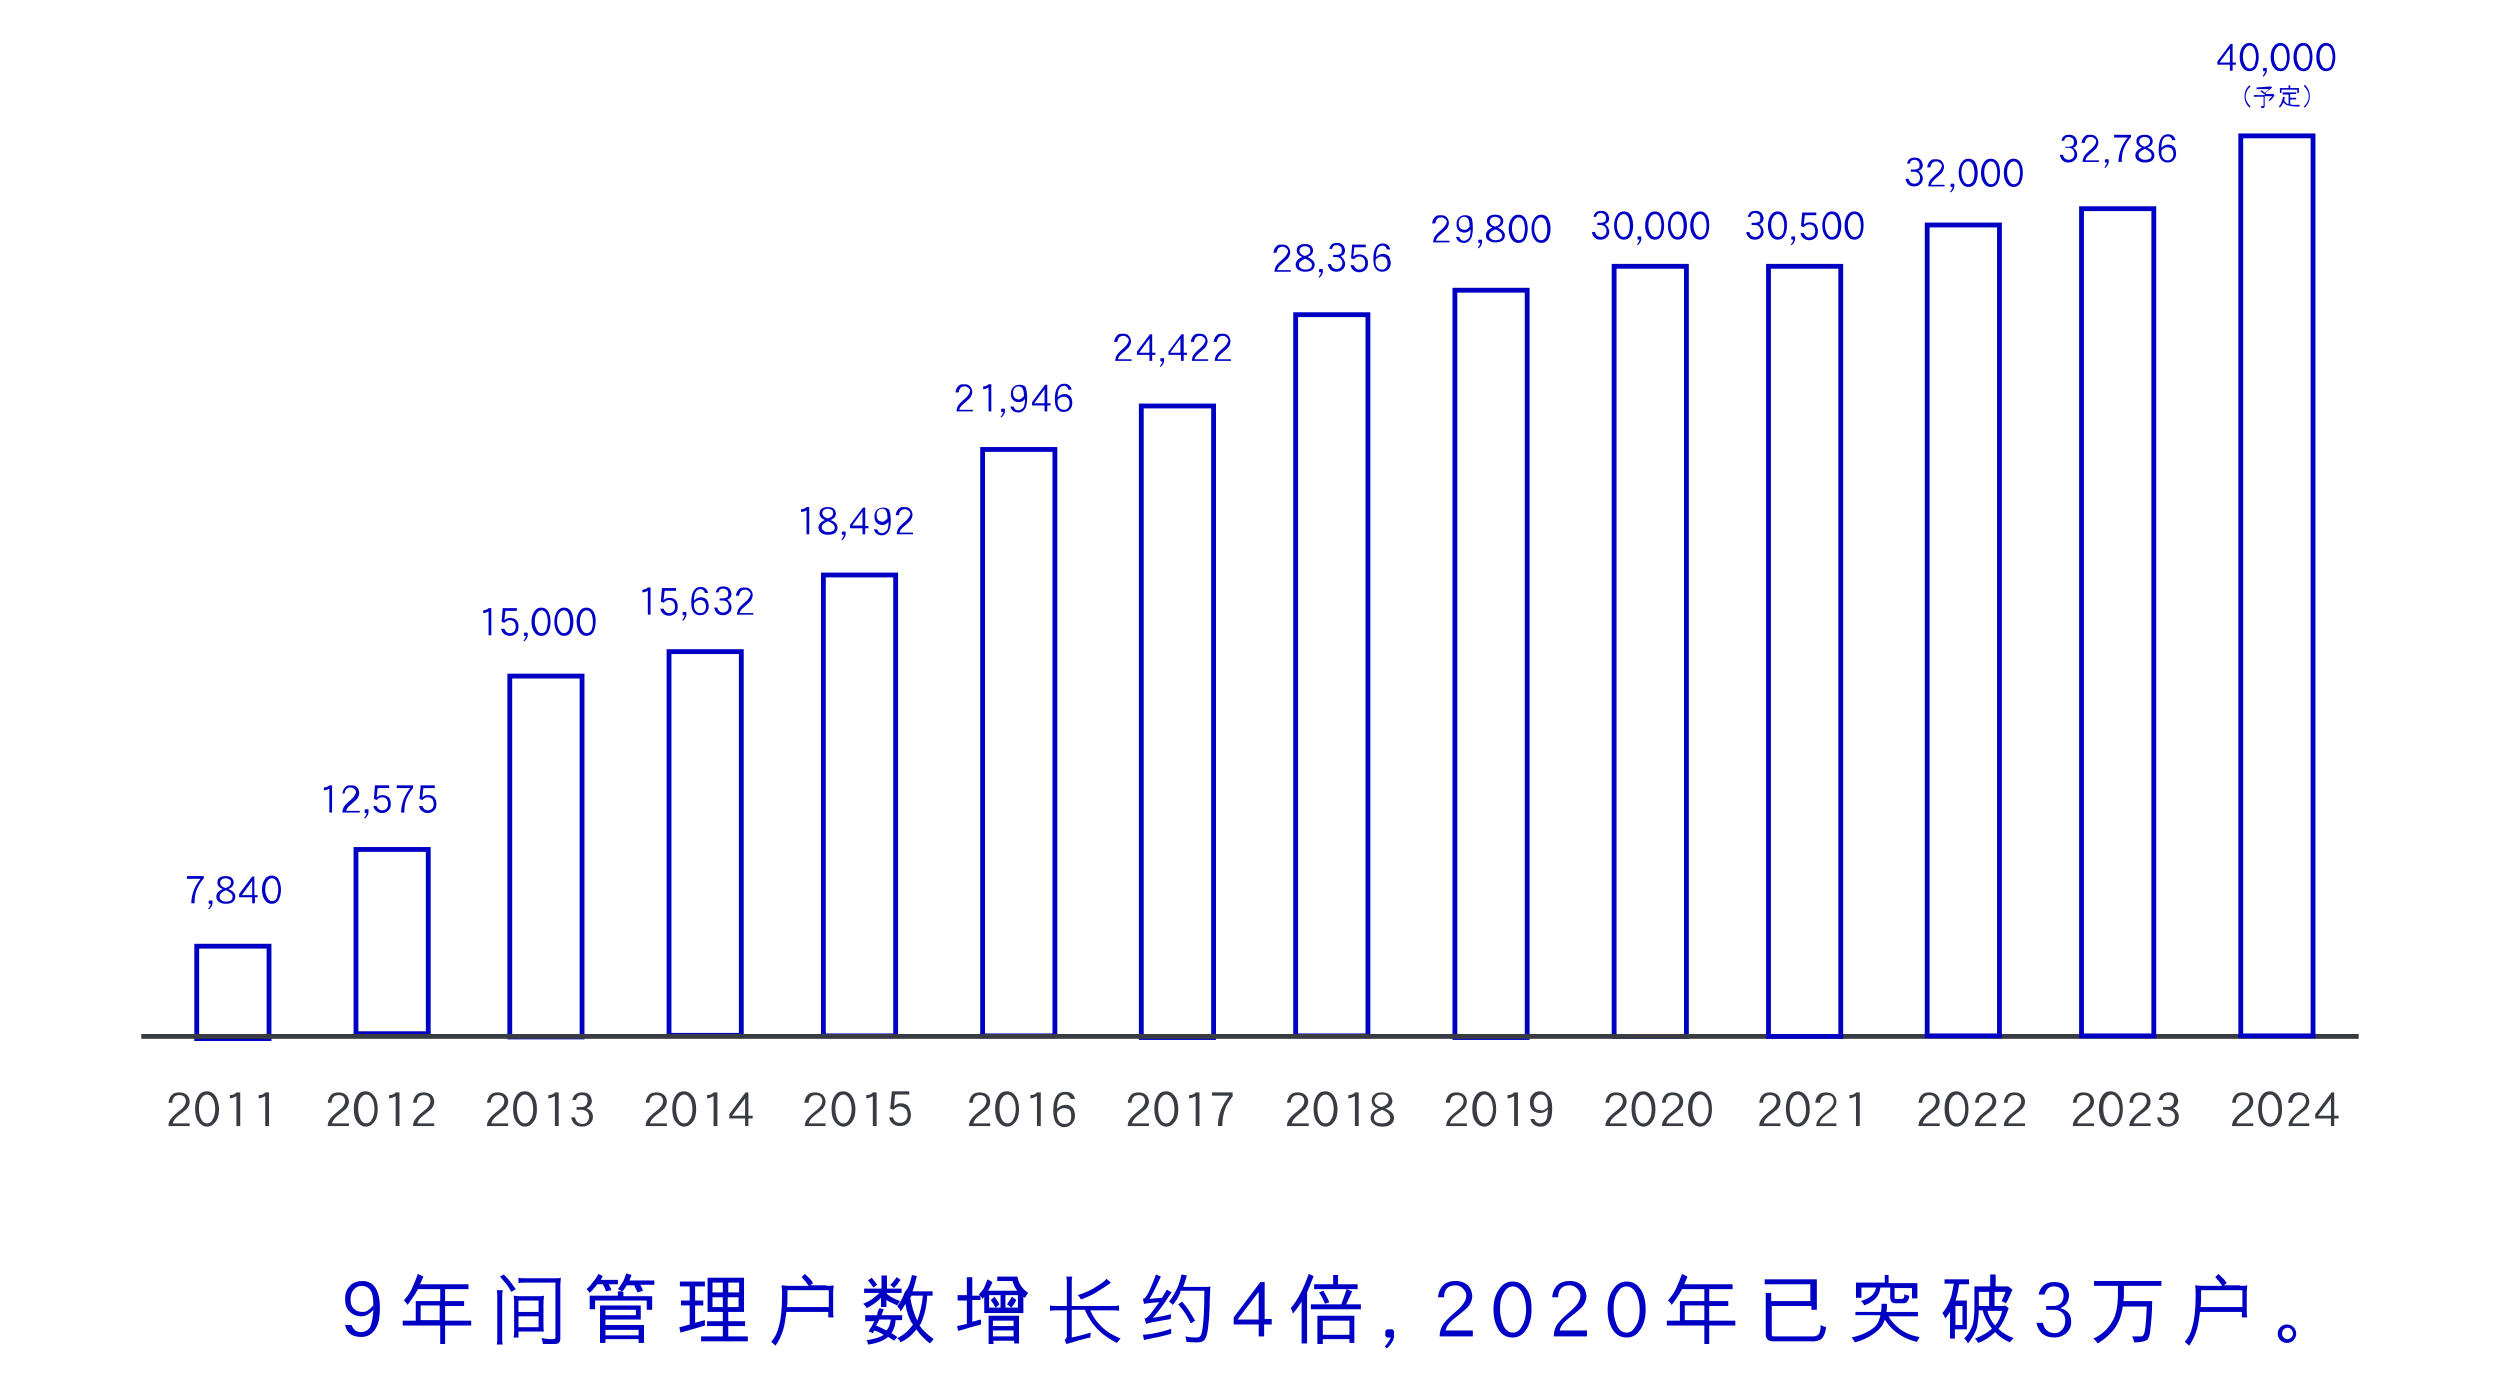 <?xml version="1.0" encoding="utf-8"?>
<!-- Generator: Adobe Illustrator 28.3.0, SVG Export Plug-In . SVG Version: 6.00 Build 0)  -->
<svg version="1.1" id="レイヤー_1" xmlns="http://www.w3.org/2000/svg" xmlns:xlink="http://www.w3.org/1999/xlink" x="0px"
	 y="0px" viewBox="0 0 460 252.7" style="enable-background:new 0 0 460 252.7;" xml:space="preserve">
<style type="text/css">
	.st0{fill:none;stroke:#0000C5;stroke-width:0.887;}
	.st1{enable-background:new    ;}
	.st2{fill:#383B42;}
	.st3{fill:#0000C5;}
	.st4{fill:none;stroke:#383B42;stroke-width:0.887;stroke-miterlimit:10;}
</style>
<g>
	<rect id="長方形_1426" x="267.7" y="53.4" class="st0" width="13.3" height="137.5"/>
	<rect id="長方形_1427" x="238.4" y="57.9" class="st0" width="13.3" height="132.7"/>
	<rect id="長方形_1428" x="297" y="49" class="st0" width="13.3" height="141.7"/>
	<rect id="長方形_1429" x="210" y="74.7" class="st0" width="13.3" height="116.2"/>
	<rect id="長方形_1430" x="180.8" y="82.7" class="st0" width="13.3" height="107.9"/>
	<rect id="長方形_1431" x="151.5" y="105.8" class="st0" width="13.3" height="84.8"/>
	<rect id="長方形_1432" x="123.1" y="119.9" class="st0" width="13.3" height="70.6"/>
	<rect id="長方形_1433" x="93.8" y="124.4" class="st0" width="13.3" height="66.4"/>
	<rect id="長方形_1434" x="65.5" y="156.3" class="st0" width="13.3" height="33.9"/>
	<rect id="長方形_1435" x="36.2" y="174.1" class="st0" width="13.3" height="17"/>
	<g class="st1">
		<path class="st2" d="M240.6,207.2h-3.8c0-0.4,0.1-0.8,0.3-1.1c0.2-0.4,0.8-1,1.7-1.7c0.8-0.6,1.2-1.2,1.2-1.8
			c0-0.3-0.1-0.6-0.3-0.8c-0.2-0.2-0.5-0.3-0.9-0.3c-0.8,0-1.3,0.5-1.3,1.4h-0.7c0.1-0.7,0.3-1.2,0.8-1.6c0.3-0.2,0.7-0.3,1.2-0.3
			c0.6,0,1.1,0.2,1.4,0.5c0.3,0.3,0.5,0.7,0.5,1.2c0,0.5-0.2,0.9-0.5,1.3c-0.2,0.2-0.8,0.7-1.5,1.3c-0.6,0.5-0.9,0.9-1,1.4h3.1
			V207.2z"/>
		<path class="st2" d="M246.1,204.1c0,1-0.2,1.8-0.7,2.4c-0.4,0.5-0.9,0.8-1.5,0.8c-0.6,0-1.1-0.3-1.5-0.8c-0.5-0.6-0.7-1.4-0.7-2.5
			c0-1,0.2-1.8,0.7-2.5c0.4-0.5,0.8-0.7,1.5-0.7c0.6,0,1.1,0.3,1.5,0.8C245.8,202.2,246.1,203.1,246.1,204.1z M245.4,204.1
			c0-0.6-0.1-1.2-0.3-1.7c-0.3-0.6-0.7-1-1.2-1c-0.4,0-0.7,0.2-1,0.6c-0.4,0.5-0.5,1.2-0.5,2c0,0.6,0.1,1.2,0.3,1.7
			c0.3,0.7,0.7,1,1.2,1c0.4,0,0.8-0.2,1-0.7C245.2,205.6,245.4,204.9,245.4,204.1z"/>
		<path class="st2" d="M250,207.2h-0.7v-5.5c-0.4,0.2-0.8,0.4-1.2,0.4v-0.6c0.6,0,1-0.2,1.2-0.5h0.7V207.2z"/>
		<path class="st2" d="M256.5,205.7c0,0.5-0.2,0.9-0.6,1.2c-0.4,0.3-0.9,0.4-1.6,0.4c-0.5,0-1-0.1-1.4-0.4c-0.5-0.3-0.7-0.7-0.7-1.2
			c0-0.8,0.5-1.4,1.5-1.7c-0.9-0.3-1.3-0.8-1.3-1.5c0-0.5,0.2-0.9,0.5-1.1c0.3-0.3,0.8-0.4,1.3-0.4c0.6,0,1.1,0.1,1.4,0.4
			c0.4,0.3,0.5,0.7,0.6,1.1c0,0.7-0.4,1.2-1.3,1.5C255.9,204.4,256.5,204.9,256.5,205.7z M255.8,205.7c0-0.6-0.5-1.1-1.5-1.5
			c-1,0.4-1.5,0.8-1.5,1.4c0,0.3,0.1,0.6,0.3,0.8c0.3,0.2,0.7,0.3,1.2,0.3c0.5,0,0.9-0.1,1.1-0.3C255.7,206.2,255.8,206,255.8,205.7
			z M255.5,202.4c0-0.3-0.2-0.6-0.4-0.8c-0.2-0.2-0.5-0.2-0.9-0.2c-0.4,0-0.7,0.1-0.9,0.3c-0.2,0.2-0.4,0.5-0.4,0.8
			c0,0.5,0.4,1,1.3,1.2C255.1,203.4,255.5,203,255.5,202.4z"/>
	</g>
	<g class="st1">
		<path class="st2" d="M269.9,207.2h-3.8c0-0.4,0.1-0.8,0.3-1.1c0.2-0.4,0.8-1,1.7-1.7c0.8-0.6,1.2-1.2,1.2-1.8
			c0-0.3-0.1-0.6-0.3-0.8c-0.2-0.2-0.5-0.3-0.9-0.3c-0.8,0-1.3,0.5-1.3,1.4H266c0.1-0.7,0.3-1.2,0.8-1.6c0.3-0.2,0.7-0.3,1.2-0.3
			c0.6,0,1.1,0.2,1.4,0.5c0.3,0.3,0.5,0.7,0.5,1.2c0,0.5-0.2,0.9-0.5,1.3c-0.2,0.2-0.8,0.7-1.6,1.3c-0.6,0.5-0.9,0.9-1,1.4h3.1
			V207.2z"/>
		<path class="st2" d="M275.3,204.1c0,1-0.2,1.8-0.7,2.4c-0.4,0.5-0.9,0.8-1.5,0.8c-0.6,0-1.1-0.3-1.5-0.8c-0.5-0.6-0.7-1.4-0.7-2.5
			c0-1,0.2-1.8,0.7-2.5c0.4-0.5,0.8-0.7,1.5-0.7c0.6,0,1.1,0.3,1.5,0.8C275.1,202.2,275.3,203.1,275.3,204.1z M274.7,204.1
			c0-0.6-0.1-1.2-0.3-1.7c-0.3-0.6-0.7-1-1.2-1c-0.4,0-0.7,0.2-1,0.6c-0.4,0.5-0.5,1.2-0.5,2c0,0.6,0.1,1.2,0.3,1.7
			c0.3,0.7,0.7,1,1.2,1c0.4,0,0.8-0.2,1-0.7C274.5,205.6,274.7,204.9,274.7,204.1z"/>
		<path class="st2" d="M279.3,207.2h-0.7v-5.5c-0.4,0.2-0.8,0.4-1.2,0.4v-0.6c0.6,0,1-0.2,1.2-0.5h0.7V207.2z"/>
		<path class="st2" d="M285.6,203.9c0,1-0.1,1.8-0.4,2.3c-0.4,0.7-0.9,1.1-1.7,1.1c-1,0-1.7-0.5-1.9-1.4h0.7
			c0.2,0.5,0.5,0.8,1.1,0.8c0.4,0,0.8-0.2,1.1-0.6c0.2-0.4,0.3-1.1,0.3-2c-0.4,0.5-0.9,0.7-1.4,0.7c-0.6,0-1-0.2-1.4-0.5
			c-0.3-0.3-0.5-0.8-0.5-1.5c0-0.7,0.2-1.2,0.7-1.6c0.3-0.3,0.7-0.4,1.2-0.4c0.5,0,1,0.2,1.3,0.6
			C285.3,201.9,285.6,202.7,285.6,203.9z M284.8,203.7c0-0.9-0.1-1.6-0.4-1.9c-0.2-0.3-0.5-0.4-0.9-0.4c-0.3,0-0.6,0.1-0.9,0.4
			s-0.4,0.7-0.4,1.1c0,0.5,0.1,0.8,0.4,1.1c0.2,0.2,0.6,0.3,1.1,0.3C284,204.4,284.4,204.1,284.8,203.7z"/>
	</g>
	<g class="st1">
		<path class="st2" d="M299.2,207.2h-3.8c0-0.4,0.1-0.8,0.3-1.1c0.2-0.4,0.8-1,1.7-1.7c0.8-0.6,1.2-1.2,1.2-1.8
			c0-0.3-0.1-0.6-0.3-0.8c-0.2-0.2-0.5-0.3-0.9-0.3c-0.8,0-1.3,0.5-1.3,1.4h-0.7c0.1-0.7,0.3-1.2,0.8-1.6c0.3-0.2,0.7-0.3,1.2-0.3
			c0.6,0,1.1,0.2,1.4,0.5c0.3,0.3,0.5,0.7,0.5,1.2c0,0.5-0.2,0.9-0.5,1.3c-0.2,0.2-0.8,0.7-1.6,1.3c-0.6,0.5-0.9,0.9-1,1.4h3.1
			V207.2z"/>
		<path class="st2" d="M304.6,204.1c0,1-0.2,1.8-0.7,2.4c-0.4,0.5-0.9,0.8-1.5,0.8c-0.6,0-1.1-0.3-1.5-0.8c-0.5-0.6-0.7-1.4-0.7-2.5
			c0-1,0.2-1.8,0.7-2.5c0.4-0.5,0.8-0.7,1.5-0.7c0.6,0,1.1,0.3,1.5,0.8C304.4,202.2,304.6,203.1,304.6,204.1z M303.9,204.1
			c0-0.6-0.1-1.2-0.3-1.7c-0.3-0.6-0.7-1-1.2-1c-0.4,0-0.7,0.2-1,0.6c-0.4,0.5-0.5,1.2-0.5,2c0,0.6,0.1,1.2,0.3,1.7
			c0.3,0.7,0.7,1,1.2,1c0.4,0,0.8-0.2,1-0.7C303.8,205.6,303.9,204.9,303.9,204.1z"/>
		<path class="st2" d="M309.6,207.2h-3.8c0-0.4,0.1-0.8,0.3-1.1c0.2-0.4,0.8-1,1.7-1.7c0.8-0.6,1.2-1.2,1.2-1.8
			c0-0.3-0.1-0.6-0.3-0.8c-0.2-0.2-0.5-0.3-0.9-0.3c-0.8,0-1.3,0.5-1.3,1.4h-0.7c0.1-0.7,0.3-1.2,0.8-1.6c0.3-0.2,0.7-0.3,1.2-0.3
			c0.6,0,1.1,0.2,1.4,0.5c0.3,0.3,0.5,0.7,0.5,1.2c0,0.5-0.2,0.9-0.5,1.3c-0.2,0.2-0.8,0.7-1.6,1.3c-0.6,0.5-0.9,0.9-1,1.4h3.1
			V207.2z"/>
		<path class="st2" d="M315,204.1c0,1-0.2,1.8-0.7,2.4c-0.4,0.5-0.9,0.8-1.5,0.8c-0.6,0-1.1-0.3-1.5-0.8c-0.5-0.6-0.7-1.4-0.7-2.5
			c0-1,0.2-1.8,0.7-2.5c0.4-0.5,0.8-0.7,1.5-0.7c0.6,0,1.1,0.3,1.5,0.8C314.8,202.2,315,203.1,315,204.1z M314.4,204.1
			c0-0.6-0.1-1.2-0.3-1.7c-0.3-0.6-0.7-1-1.2-1c-0.4,0-0.7,0.2-1,0.6c-0.4,0.5-0.5,1.2-0.5,2c0,0.6,0.1,1.2,0.3,1.7
			c0.3,0.7,0.7,1,1.2,1c0.4,0,0.8-0.2,1-0.7C314.2,205.6,314.4,204.9,314.4,204.1z"/>
	</g>
	<g class="st1">
		<path class="st2" d="M211.3,207.2h-3.8c0-0.4,0.1-0.8,0.3-1.1c0.2-0.4,0.8-1,1.7-1.7c0.8-0.6,1.2-1.2,1.2-1.8
			c0-0.3-0.1-0.6-0.3-0.8c-0.2-0.2-0.5-0.3-0.9-0.3c-0.8,0-1.3,0.5-1.3,1.4h-0.7c0.1-0.7,0.3-1.2,0.8-1.6c0.3-0.2,0.7-0.3,1.2-0.3
			c0.6,0,1.1,0.2,1.4,0.5c0.3,0.3,0.5,0.7,0.5,1.2c0,0.5-0.2,0.9-0.5,1.3c-0.2,0.2-0.8,0.7-1.6,1.3c-0.6,0.5-0.9,0.9-1,1.4h3.1
			V207.2z"/>
		<path class="st2" d="M216.8,204.1c0,1-0.2,1.8-0.7,2.4c-0.4,0.5-0.9,0.8-1.5,0.8c-0.6,0-1.1-0.3-1.5-0.8c-0.5-0.6-0.7-1.4-0.7-2.5
			c0-1,0.2-1.8,0.7-2.5c0.4-0.5,0.8-0.7,1.5-0.7c0.6,0,1.1,0.3,1.5,0.8C216.6,202.2,216.8,203.1,216.8,204.1z M216.1,204.1
			c0-0.6-0.1-1.2-0.3-1.7c-0.3-0.6-0.7-1-1.2-1c-0.4,0-0.7,0.2-1,0.6c-0.4,0.5-0.5,1.2-0.5,2c0,0.6,0.1,1.2,0.3,1.7
			c0.3,0.7,0.7,1,1.2,1c0.4,0,0.8-0.2,1-0.7C216,205.6,216.1,204.9,216.1,204.1z"/>
		<path class="st2" d="M220.7,207.2h-0.7v-5.5c-0.4,0.2-0.8,0.4-1.2,0.4v-0.6c0.6,0,1-0.2,1.2-0.5h0.7V207.2z"/>
		<path class="st2" d="M226.9,201.6c-0.6,0.8-1.2,1.6-1.5,2.5c-0.3,0.9-0.5,1.9-0.5,3.1h-0.8c0-1.1,0.2-2.1,0.6-3.1
			c0.4-0.9,0.9-1.7,1.5-2.5h-3.2V201h3.8V201.6z"/>
	</g>
	<g class="st1">
		<path class="st2" d="M182.1,207.2h-3.8c0-0.4,0.1-0.8,0.3-1.1c0.2-0.4,0.8-1,1.7-1.7c0.8-0.6,1.2-1.2,1.2-1.8
			c0-0.3-0.1-0.6-0.3-0.8c-0.2-0.2-0.5-0.3-0.9-0.3c-0.8,0-1.3,0.5-1.3,1.4h-0.7c0.1-0.7,0.3-1.2,0.8-1.6c0.3-0.2,0.7-0.3,1.2-0.3
			c0.6,0,1.1,0.2,1.4,0.5c0.3,0.3,0.5,0.7,0.5,1.2c0,0.5-0.2,0.9-0.5,1.3c-0.2,0.2-0.8,0.7-1.6,1.3c-0.6,0.5-0.9,0.9-1,1.4h3.1
			V207.2z"/>
		<path class="st2" d="M187.5,204.1c0,1-0.2,1.8-0.7,2.4c-0.4,0.5-0.9,0.8-1.5,0.8c-0.6,0-1.1-0.3-1.5-0.8c-0.5-0.6-0.7-1.4-0.7-2.5
			c0-1,0.2-1.8,0.7-2.5c0.4-0.5,0.8-0.7,1.5-0.7c0.6,0,1.1,0.3,1.5,0.8C187.3,202.2,187.5,203.1,187.5,204.1z M186.9,204.1
			c0-0.6-0.1-1.2-0.3-1.7c-0.3-0.6-0.7-1-1.2-1c-0.4,0-0.7,0.2-1,0.6c-0.4,0.5-0.5,1.2-0.5,2c0,0.6,0.1,1.2,0.3,1.7
			c0.3,0.7,0.7,1,1.2,1c0.4,0,0.8-0.2,1-0.7C186.7,205.6,186.9,204.9,186.9,204.1z"/>
		<path class="st2" d="M191.5,207.2h-0.7v-5.5c-0.4,0.2-0.8,0.4-1.2,0.4v-0.6c0.6,0,1-0.2,1.2-0.5h0.7V207.2z"/>
		<path class="st2" d="M197.8,205.3c0,0.6-0.2,1.1-0.6,1.5c-0.4,0.4-0.8,0.6-1.4,0.6c-0.6,0-1.1-0.3-1.5-0.8
			c-0.3-0.5-0.5-1.2-0.5-2.2c0-2.3,0.7-3.5,2.2-3.5c1,0,1.6,0.4,1.8,1.3H197c-0.2-0.5-0.5-0.8-1-0.8c-1,0-1.5,0.9-1.5,2.6
			c0.5-0.5,1-0.7,1.6-0.7c0.6,0,1,0.2,1.3,0.6C197.6,204.2,197.8,204.7,197.8,205.3z M197.1,205.3c0-0.5-0.1-0.9-0.3-1.1
			c-0.2-0.2-0.6-0.3-1-0.3c-0.5,0-0.9,0.2-1.3,0.7v0.5c0,0.6,0.2,1,0.5,1.4c0.2,0.2,0.5,0.3,1,0.3c0.3,0,0.6-0.1,0.9-0.4
			C197,206.2,197.1,205.8,197.1,205.3z"/>
	</g>
	<g class="st1">
		<path class="st2" d="M151.9,207.2h-3.8c0-0.4,0.1-0.8,0.3-1.1c0.2-0.4,0.8-1,1.7-1.7c0.8-0.6,1.2-1.2,1.2-1.8
			c0-0.3-0.1-0.6-0.3-0.8c-0.2-0.2-0.5-0.3-0.9-0.3c-0.8,0-1.3,0.5-1.3,1.4H148c0.1-0.7,0.3-1.2,0.8-1.6c0.3-0.2,0.7-0.3,1.2-0.3
			c0.6,0,1.1,0.2,1.4,0.5c0.3,0.3,0.5,0.7,0.5,1.2c0,0.5-0.2,0.9-0.5,1.3c-0.2,0.2-0.8,0.7-1.6,1.3c-0.6,0.5-0.9,0.9-1,1.4h3.1
			V207.2z"/>
		<path class="st2" d="M157.4,204.1c0,1-0.2,1.8-0.7,2.4c-0.4,0.5-0.9,0.8-1.5,0.8c-0.6,0-1.1-0.3-1.5-0.8c-0.5-0.6-0.7-1.4-0.7-2.5
			c0-1,0.2-1.8,0.7-2.5c0.4-0.5,0.8-0.7,1.5-0.7c0.6,0,1.1,0.3,1.5,0.8C157.1,202.2,157.4,203.1,157.4,204.1z M156.7,204.1
			c0-0.6-0.1-1.2-0.3-1.7c-0.3-0.6-0.7-1-1.2-1c-0.4,0-0.7,0.2-1,0.6c-0.4,0.5-0.5,1.2-0.5,2c0,0.6,0.1,1.2,0.3,1.7
			c0.3,0.7,0.7,1,1.2,1c0.4,0,0.8-0.2,1-0.7C156.5,205.6,156.7,204.9,156.7,204.1z"/>
		<path class="st2" d="M161.3,207.2h-0.7v-5.5c-0.4,0.2-0.8,0.4-1.2,0.4v-0.6c0.6,0,1-0.2,1.2-0.5h0.7V207.2z"/>
		<path class="st2" d="M167.6,205.2c0,0.6-0.2,1.1-0.5,1.4c-0.4,0.4-0.9,0.6-1.5,0.6c-0.6,0-1.1-0.2-1.5-0.6c-0.2-0.2-0.4-0.5-0.5-1
			h0.7c0.2,0.7,0.6,1,1.3,1c0.4,0,0.7-0.1,1-0.4s0.4-0.6,0.4-1c0-0.5-0.1-0.9-0.4-1.2c-0.3-0.2-0.6-0.4-1-0.4
			c-0.5,0-0.9,0.2-1.2,0.6l-0.6-0.2l0.3-3.2h3.2v0.6h-2.6l-0.2,2.1c0.4-0.3,0.8-0.5,1.2-0.5c0.6,0,1.1,0.2,1.4,0.5
			C167.5,204.2,167.6,204.7,167.6,205.2z"/>
	</g>
	<g class="st1">
		<path class="st2" d="M122.6,207.2h-3.8c0-0.4,0.1-0.8,0.3-1.1c0.2-0.4,0.8-1,1.7-1.7c0.8-0.6,1.2-1.2,1.2-1.8
			c0-0.3-0.1-0.6-0.3-0.8c-0.2-0.2-0.5-0.3-0.9-0.3c-0.8,0-1.3,0.5-1.3,1.4h-0.7c0.1-0.7,0.3-1.2,0.8-1.6c0.3-0.2,0.7-0.3,1.2-0.3
			c0.6,0,1.1,0.2,1.4,0.5c0.3,0.3,0.5,0.7,0.5,1.2c0,0.5-0.2,0.9-0.5,1.3c-0.2,0.2-0.8,0.7-1.6,1.3c-0.6,0.5-0.9,0.9-1,1.4h3.1
			V207.2z"/>
		<path class="st2" d="M128.1,204.1c0,1-0.2,1.8-0.7,2.4c-0.4,0.5-0.9,0.8-1.5,0.8c-0.6,0-1.1-0.3-1.5-0.8c-0.5-0.6-0.7-1.4-0.7-2.5
			c0-1,0.2-1.8,0.7-2.5c0.4-0.5,0.8-0.7,1.5-0.7c0.6,0,1.1,0.3,1.5,0.8C127.9,202.2,128.1,203.1,128.1,204.1z M127.4,204.1
			c0-0.6-0.1-1.2-0.3-1.7c-0.3-0.6-0.7-1-1.2-1c-0.4,0-0.7,0.2-1,0.6c-0.4,0.5-0.5,1.2-0.5,2c0,0.6,0.1,1.2,0.3,1.7
			c0.3,0.7,0.7,1,1.2,1c0.4,0,0.8-0.2,1-0.7C127.3,205.6,127.4,204.9,127.4,204.1z"/>
		<path class="st2" d="M132,207.2h-0.7v-5.5c-0.4,0.2-0.8,0.4-1.2,0.4v-0.6c0.6,0,1-0.2,1.2-0.5h0.7V207.2z"/>
		<path class="st2" d="M138.5,205.8h-0.8v1.4h-0.6v-1.4h-2.9V205l3-4h0.5v4.3h0.8V205.8z M137.1,205.3v-3.2l-2.4,3.2H137.1z"/>
	</g>
	<g class="st1">
		<path class="st2" d="M93.4,207.2h-3.8c0-0.4,0.1-0.8,0.3-1.1c0.2-0.4,0.8-1,1.7-1.7c0.8-0.6,1.2-1.2,1.2-1.8
			c0-0.3-0.1-0.6-0.3-0.8c-0.2-0.2-0.5-0.3-0.9-0.3c-0.8,0-1.3,0.5-1.3,1.4h-0.7c0.1-0.7,0.3-1.2,0.8-1.6c0.3-0.2,0.7-0.3,1.2-0.3
			c0.6,0,1.1,0.2,1.4,0.5c0.3,0.3,0.5,0.7,0.5,1.2c0,0.5-0.2,0.9-0.5,1.3c-0.2,0.2-0.8,0.7-1.6,1.3c-0.6,0.5-0.9,0.9-1,1.4h3.1
			V207.2z"/>
		<path class="st2" d="M98.8,204.1c0,1-0.2,1.8-0.7,2.4c-0.4,0.5-0.9,0.8-1.5,0.8c-0.6,0-1.1-0.3-1.5-0.8c-0.5-0.6-0.7-1.4-0.7-2.5
			c0-1,0.2-1.8,0.7-2.5c0.4-0.5,0.8-0.7,1.5-0.7c0.6,0,1.1,0.3,1.5,0.8C98.6,202.2,98.8,203.1,98.8,204.1z M98.1,204.1
			c0-0.6-0.1-1.2-0.3-1.7c-0.3-0.6-0.7-1-1.2-1c-0.4,0-0.7,0.2-1,0.6c-0.4,0.5-0.5,1.2-0.5,2c0,0.6,0.1,1.2,0.3,1.7
			c0.3,0.7,0.7,1,1.2,1c0.4,0,0.8-0.2,1-0.7C98,205.6,98.1,204.9,98.1,204.1z"/>
		<path class="st2" d="M102.8,207.2h-0.7v-5.5c-0.4,0.2-0.8,0.4-1.2,0.4v-0.6c0.6,0,1-0.2,1.2-0.5h0.7V207.2z"/>
		<path class="st2" d="M109.1,205.5c0,0.5-0.2,1-0.6,1.3c-0.4,0.3-0.8,0.5-1.4,0.5c-1.1,0-1.8-0.6-2-1.7h0.7
			c0.2,0.8,0.6,1.2,1.4,1.2c0.3,0,0.6-0.1,0.8-0.3c0.2-0.3,0.4-0.6,0.4-1c0-0.5-0.2-0.9-0.6-1.1c-0.2-0.1-0.5-0.2-0.8-0.2h-0.9v-0.5
			h0.9c0.3,0,0.6-0.1,0.8-0.3c0.2-0.2,0.3-0.5,0.3-0.9c0-0.4-0.1-0.7-0.3-0.8c-0.2-0.2-0.5-0.2-0.8-0.2c-0.5,0-0.9,0.3-1,0.9h-0.7
			c0.2-0.9,0.8-1.4,1.8-1.4c0.6,0,1,0.1,1.3,0.4c0.3,0.3,0.4,0.6,0.5,1.1c0,0.7-0.4,1.2-1,1.4C108.7,204.2,109.1,204.8,109.1,205.5z
			"/>
	</g>
	<g class="st1">
		<path class="st2" d="M64.1,207.2h-3.8c0-0.4,0.1-0.8,0.3-1.1c0.2-0.4,0.8-1,1.7-1.7c0.8-0.6,1.2-1.2,1.2-1.8
			c0-0.3-0.1-0.6-0.3-0.8c-0.2-0.2-0.5-0.3-0.9-0.3c-0.8,0-1.3,0.5-1.3,1.4h-0.7c0.1-0.7,0.3-1.2,0.8-1.6c0.3-0.2,0.7-0.3,1.2-0.3
			c0.6,0,1.1,0.2,1.4,0.5c0.3,0.3,0.5,0.7,0.5,1.2c0,0.5-0.2,0.9-0.5,1.3c-0.2,0.2-0.8,0.7-1.6,1.3c-0.6,0.5-0.9,0.9-1,1.4h3.1
			V207.2z"/>
		<path class="st2" d="M69.5,204.1c0,1-0.2,1.8-0.7,2.4c-0.4,0.5-0.9,0.8-1.5,0.8c-0.6,0-1.1-0.3-1.5-0.8c-0.5-0.6-0.7-1.4-0.7-2.5
			c0-1,0.2-1.8,0.7-2.5c0.4-0.5,0.8-0.7,1.5-0.7c0.6,0,1.1,0.3,1.5,0.8C69.3,202.2,69.5,203.1,69.5,204.1z M68.9,204.1
			c0-0.6-0.1-1.2-0.3-1.7c-0.3-0.6-0.7-1-1.2-1c-0.4,0-0.7,0.2-1,0.6c-0.4,0.5-0.5,1.2-0.5,2c0,0.6,0.1,1.2,0.3,1.7
			c0.3,0.7,0.7,1,1.2,1c0.4,0,0.8-0.2,1-0.7C68.7,205.6,68.9,204.9,68.9,204.1z"/>
		<path class="st2" d="M73.5,207.2h-0.7v-5.5c-0.4,0.2-0.8,0.4-1.2,0.4v-0.6c0.6,0,1-0.2,1.2-0.5h0.7V207.2z"/>
		<path class="st2" d="M79.8,207.2h-3.8c0-0.4,0.1-0.8,0.3-1.1c0.2-0.4,0.8-1,1.7-1.7c0.8-0.6,1.2-1.2,1.2-1.8
			c0-0.3-0.1-0.6-0.3-0.8c-0.2-0.2-0.5-0.3-0.9-0.3c-0.8,0-1.3,0.5-1.3,1.4h-0.7c0.1-0.7,0.3-1.2,0.8-1.6c0.3-0.2,0.7-0.3,1.2-0.3
			c0.6,0,1.1,0.2,1.4,0.5c0.3,0.3,0.5,0.7,0.5,1.2c0,0.5-0.2,0.9-0.5,1.3c-0.2,0.2-0.8,0.7-1.6,1.3c-0.6,0.5-0.9,0.9-1,1.4h3.1
			V207.2z"/>
	</g>
	<g class="st1">
		<path class="st2" d="M34.8,207.2H31c0-0.4,0.1-0.8,0.3-1.1c0.2-0.4,0.8-1,1.7-1.7c0.8-0.6,1.2-1.2,1.2-1.8c0-0.3-0.1-0.6-0.3-0.8
			c-0.2-0.2-0.5-0.3-0.9-0.3c-0.8,0-1.3,0.5-1.3,1.4h-0.7c0.1-0.7,0.3-1.2,0.8-1.6c0.3-0.2,0.7-0.3,1.2-0.3c0.6,0,1.1,0.2,1.4,0.5
			c0.3,0.3,0.5,0.7,0.5,1.2c0,0.5-0.2,0.9-0.5,1.3c-0.2,0.2-0.8,0.7-1.6,1.3c-0.6,0.5-0.9,0.9-1,1.4h3.1V207.2z"/>
		<path class="st2" d="M40.3,204.1c0,1-0.2,1.8-0.7,2.4c-0.4,0.5-0.9,0.8-1.5,0.8c-0.6,0-1.1-0.3-1.5-0.8c-0.5-0.6-0.7-1.4-0.7-2.5
			c0-1,0.2-1.8,0.7-2.5c0.4-0.5,0.8-0.7,1.5-0.7c0.6,0,1.1,0.3,1.5,0.8C40,202.2,40.3,203.1,40.3,204.1z M39.6,204.1
			c0-0.6-0.1-1.2-0.3-1.7c-0.3-0.6-0.7-1-1.2-1c-0.4,0-0.7,0.2-1,0.6c-0.4,0.5-0.5,1.2-0.5,2c0,0.6,0.1,1.2,0.3,1.7
			c0.3,0.7,0.7,1,1.2,1c0.4,0,0.8-0.2,1-0.7C39.4,205.6,39.6,204.9,39.6,204.1z"/>
		<path class="st2" d="M44.2,207.2h-0.7v-5.5c-0.4,0.2-0.8,0.4-1.2,0.4v-0.6c0.6,0,1-0.2,1.2-0.5h0.7V207.2z"/>
		<path class="st2" d="M49.5,207.2h-0.7v-5.5c-0.4,0.2-0.8,0.4-1.2,0.4v-0.6c0.6,0,1-0.2,1.2-0.5h0.7V207.2z"/>
	</g>
	<g class="st1">
		<path class="st3" d="M296.1,42.7c0,0.4-0.2,0.8-0.5,1c-0.3,0.3-0.7,0.4-1.1,0.4c-0.9,0-1.4-0.5-1.6-1.4h0.6
			c0.1,0.6,0.5,0.9,1.1,0.9c0.2,0,0.5-0.1,0.7-0.3c0.2-0.2,0.3-0.5,0.3-0.8c0-0.4-0.2-0.7-0.4-0.9c-0.2-0.1-0.4-0.2-0.6-0.2h-0.7
			v-0.4h0.7c0.2,0,0.5-0.1,0.7-0.2c0.2-0.2,0.2-0.4,0.2-0.7c0-0.3-0.1-0.5-0.3-0.7c-0.2-0.1-0.4-0.2-0.7-0.2c-0.4,0-0.7,0.2-0.8,0.7
			h-0.5c0.2-0.8,0.6-1.1,1.4-1.1c0.5,0,0.8,0.1,1.1,0.4c0.2,0.2,0.3,0.5,0.4,0.9c0,0.6-0.3,1-0.8,1.1
			C295.8,41.6,296.1,42.1,296.1,42.7z"/>
		<path class="st3" d="M300.5,41.5c0,0.8-0.2,1.5-0.5,2c-0.3,0.4-0.7,0.6-1.2,0.6c-0.5,0-0.9-0.2-1.2-0.6c-0.4-0.5-0.6-1.2-0.6-2
			c0-0.8,0.2-1.5,0.6-2c0.3-0.4,0.7-0.6,1.2-0.6c0.5,0,0.9,0.2,1.2,0.6C300.3,40,300.5,40.7,300.5,41.5z M299.9,41.5
			c0-0.5-0.1-0.9-0.2-1.3c-0.2-0.5-0.5-0.8-1-0.8c-0.3,0-0.6,0.2-0.8,0.5c-0.3,0.4-0.4,0.9-0.4,1.6c0,0.5,0.1,0.9,0.3,1.3
			c0.2,0.5,0.5,0.8,1,0.8c0.3,0,0.6-0.2,0.8-0.5C299.8,42.7,299.9,42.2,299.9,41.5z"/>
		<path class="st3" d="M302,44c0,0.3-0.2,0.7-0.6,1.1l-0.2-0.1c0.3-0.3,0.4-0.6,0.5-0.9h-0.3l-0.1-0.1v-0.4l0.1-0.1h0.5l0.1,0.1V44z
			"/>
		<path class="st3" d="M306.2,41.5c0,0.8-0.2,1.5-0.5,2c-0.3,0.4-0.7,0.6-1.2,0.6c-0.5,0-0.9-0.2-1.2-0.6c-0.4-0.5-0.6-1.2-0.6-2
			c0-0.8,0.2-1.5,0.6-2c0.3-0.4,0.7-0.6,1.2-0.6c0.5,0,0.9,0.2,1.2,0.6C306,40,306.2,40.7,306.2,41.5z M305.7,41.5
			c0-0.5-0.1-0.9-0.2-1.3c-0.2-0.5-0.5-0.8-1-0.8c-0.3,0-0.6,0.2-0.8,0.5c-0.3,0.4-0.4,0.9-0.4,1.6c0,0.5,0.1,0.9,0.3,1.3
			c0.2,0.5,0.5,0.8,1,0.8c0.3,0,0.6-0.2,0.8-0.5C305.5,42.7,305.7,42.2,305.7,41.5z"/>
		<path class="st3" d="M310.4,41.5c0,0.8-0.2,1.5-0.5,2c-0.3,0.4-0.7,0.6-1.2,0.6c-0.5,0-0.9-0.2-1.2-0.6c-0.4-0.5-0.6-1.2-0.6-2
			c0-0.8,0.2-1.5,0.6-2c0.3-0.4,0.7-0.6,1.2-0.6c0.5,0,0.9,0.2,1.2,0.6C310.2,40,310.4,40.7,310.4,41.5z M309.8,41.5
			c0-0.5-0.1-0.9-0.2-1.3c-0.2-0.5-0.5-0.8-1-0.8c-0.3,0-0.6,0.2-0.8,0.5c-0.3,0.4-0.4,0.9-0.4,1.6c0,0.5,0.1,0.9,0.3,1.3
			c0.2,0.5,0.5,0.8,1,0.8c0.3,0,0.6-0.2,0.8-0.5C309.7,42.7,309.8,42.2,309.8,41.5z"/>
		<path class="st3" d="M314.5,41.5c0,0.8-0.2,1.5-0.5,2c-0.3,0.4-0.7,0.6-1.2,0.6c-0.5,0-0.9-0.2-1.2-0.6c-0.4-0.5-0.6-1.2-0.6-2
			c0-0.8,0.2-1.5,0.6-2c0.3-0.4,0.7-0.6,1.2-0.6c0.5,0,0.9,0.2,1.2,0.6C314.4,40,314.5,40.7,314.5,41.5z M314,41.5
			c0-0.5-0.1-0.9-0.2-1.3c-0.2-0.5-0.5-0.8-1-0.8c-0.3,0-0.6,0.2-0.8,0.5c-0.3,0.4-0.4,0.9-0.4,1.6c0,0.5,0.1,0.9,0.3,1.3
			c0.2,0.5,0.5,0.8,1,0.8c0.3,0,0.6-0.2,0.8-0.5C313.9,42.7,314,42.2,314,41.5z"/>
	</g>
	<g class="st1">
		<path class="st3" d="M37.4,161.7c-0.5,0.6-0.9,1.3-1.2,2c-0.3,0.7-0.4,1.5-0.4,2.5h-0.6c0-0.9,0.2-1.7,0.5-2.5
			c0.3-0.7,0.7-1.4,1.2-2h-2.5v-0.5h3.1V161.7z"/>
		<path class="st3" d="M39.1,166.2c0,0.3-0.2,0.7-0.6,1.1l-0.2-0.1c0.3-0.3,0.4-0.6,0.5-0.9h-0.3l-0.1-0.1v-0.4l0.1-0.1H39l0.1,0.1
			V166.2z"/>
		<path class="st3" d="M43.3,165c0,0.4-0.2,0.8-0.5,1c-0.3,0.2-0.7,0.3-1.3,0.3c-0.4,0-0.8-0.1-1.1-0.3c-0.4-0.2-0.6-0.6-0.6-1
			c0-0.6,0.4-1.1,1.2-1.4c-0.7-0.3-1-0.7-1-1.2c0-0.4,0.1-0.7,0.4-0.9c0.3-0.2,0.6-0.3,1.1-0.3c0.5,0,0.9,0.1,1.1,0.3
			c0.3,0.3,0.4,0.6,0.4,0.9c0,0.5-0.3,0.9-1,1.2C42.9,163.9,43.3,164.4,43.3,165z M42.8,165c0-0.5-0.4-0.8-1.2-1.2
			c-0.8,0.3-1.2,0.7-1.2,1.2c0,0.3,0.1,0.5,0.3,0.6c0.2,0.2,0.5,0.3,0.9,0.3c0.4,0,0.7-0.1,0.9-0.2C42.7,165.5,42.8,165.2,42.8,165z
			 M42.5,162.4c0-0.3-0.1-0.5-0.3-0.6c-0.2-0.1-0.4-0.2-0.7-0.2c-0.3,0-0.5,0.1-0.7,0.2c-0.2,0.2-0.3,0.4-0.3,0.6c0,0.4,0.3,0.8,1,1
			C42.2,163.2,42.5,162.8,42.5,162.4z"/>
		<path class="st3" d="M47.5,165.1h-0.6v1.1h-0.5v-1.1H44v-0.6l2.4-3.2h0.4v3.4h0.6V165.1z M46.4,164.7v-2.6l-1.9,2.6H46.4z"/>
		<path class="st3" d="M51.7,163.7c0,0.8-0.2,1.5-0.5,2c-0.3,0.4-0.7,0.6-1.2,0.6c-0.5,0-0.9-0.2-1.2-0.6c-0.4-0.5-0.6-1.2-0.6-2
			c0-0.8,0.2-1.5,0.6-2c0.3-0.4,0.7-0.6,1.2-0.6c0.5,0,0.9,0.2,1.2,0.6C51.5,162.3,51.7,162.9,51.7,163.7z M51.2,163.7
			c0-0.5-0.1-0.9-0.2-1.3c-0.2-0.5-0.5-0.8-1-0.8c-0.3,0-0.6,0.2-0.8,0.5c-0.3,0.4-0.4,0.9-0.4,1.6c0,0.5,0.1,0.9,0.3,1.3
			c0.2,0.5,0.5,0.8,1,0.8c0.3,0,0.6-0.2,0.8-0.5C51,164.9,51.2,164.4,51.2,163.7z"/>
	</g>
	<g class="st1">
		<path class="st3" d="M237.6,50h-3.1c0-0.3,0.1-0.6,0.2-0.9c0.2-0.4,0.6-0.8,1.3-1.4c0.6-0.5,0.9-1,1-1.4c0-0.3-0.1-0.5-0.3-0.6
			c-0.2-0.2-0.4-0.3-0.7-0.3c-0.7,0-1,0.4-1.1,1.1h-0.6c0.1-0.6,0.3-1,0.7-1.3c0.2-0.2,0.5-0.2,0.9-0.2c0.5,0,0.9,0.1,1.1,0.4
			c0.2,0.2,0.4,0.6,0.4,1c0,0.4-0.2,0.8-0.4,1.1c-0.2,0.2-0.6,0.6-1.2,1.1c-0.5,0.4-0.7,0.7-0.8,1.1h2.5V50z"/>
		<path class="st3" d="M241.9,48.7c0,0.4-0.2,0.8-0.5,1c-0.3,0.2-0.7,0.3-1.3,0.3c-0.4,0-0.8-0.1-1.1-0.3c-0.4-0.2-0.6-0.6-0.6-1
			c0-0.6,0.4-1.1,1.2-1.4c-0.7-0.3-1-0.7-1-1.2c0-0.4,0.1-0.7,0.4-0.9c0.3-0.2,0.6-0.3,1.1-0.3c0.5,0,0.9,0.1,1.1,0.3
			c0.3,0.3,0.4,0.6,0.4,0.9c0,0.5-0.3,0.9-1,1.2C241.5,47.7,241.9,48.2,241.9,48.7z M241.4,48.8c0-0.5-0.4-0.8-1.2-1.2
			c-0.8,0.3-1.2,0.7-1.2,1.1c0,0.3,0.1,0.5,0.3,0.6c0.2,0.2,0.5,0.3,0.9,0.3c0.4,0,0.7-0.1,0.9-0.2C241.3,49.2,241.4,49,241.4,48.8z
			 M241.1,46.1c0-0.3-0.1-0.5-0.3-0.6c-0.2-0.1-0.4-0.2-0.7-0.2c-0.3,0-0.5,0.1-0.7,0.2c-0.2,0.2-0.3,0.4-0.3,0.6c0,0.4,0.3,0.8,1,1
			C240.8,46.9,241.1,46.6,241.1,46.1z"/>
		<path class="st3" d="M243.4,50c0,0.3-0.2,0.7-0.6,1.1l-0.2-0.1c0.3-0.3,0.4-0.6,0.5-0.9h-0.3l-0.1-0.1v-0.4l0.1-0.1h0.5l0.1,0.1
			V50z"/>
		<path class="st3" d="M247.5,48.6c0,0.4-0.2,0.8-0.5,1c-0.3,0.3-0.7,0.4-1.1,0.4c-0.9,0-1.4-0.5-1.6-1.4h0.6
			c0.1,0.6,0.5,0.9,1.1,0.9c0.2,0,0.5-0.1,0.7-0.3c0.2-0.2,0.3-0.5,0.3-0.8c0-0.4-0.2-0.7-0.4-0.9c-0.2-0.1-0.4-0.2-0.6-0.2h-0.7
			v-0.4h0.7c0.2,0,0.5-0.1,0.7-0.2c0.2-0.2,0.2-0.4,0.2-0.7c0-0.3-0.1-0.5-0.3-0.7c-0.2-0.1-0.4-0.2-0.7-0.2c-0.4,0-0.7,0.2-0.8,0.7
			h-0.5c0.2-0.8,0.6-1.1,1.4-1.1c0.5,0,0.8,0.1,1.1,0.4c0.2,0.2,0.3,0.5,0.4,0.9c0,0.6-0.3,1-0.8,1.1
			C247.2,47.6,247.5,48,247.5,48.6z"/>
		<path class="st3" d="M251.7,48.4c0,0.5-0.1,0.9-0.4,1.2c-0.3,0.3-0.7,0.5-1.2,0.5c-0.5,0-0.9-0.2-1.2-0.5
			c-0.2-0.2-0.3-0.4-0.4-0.8h0.6c0.2,0.5,0.5,0.8,1,0.8c0.3,0,0.6-0.1,0.8-0.3c0.2-0.2,0.3-0.5,0.3-0.8c0-0.4-0.1-0.8-0.3-1
			c-0.2-0.2-0.5-0.3-0.8-0.3c-0.4,0-0.7,0.2-1,0.5l-0.5-0.2l0.2-2.5h2.5v0.5h-2.1l-0.2,1.7c0.3-0.2,0.6-0.4,1-0.4
			c0.5,0,0.9,0.1,1.2,0.4C251.6,47.5,251.7,47.9,251.7,48.4z"/>
		<path class="st3" d="M255.9,48.4c0,0.5-0.2,0.9-0.5,1.2c-0.3,0.3-0.7,0.4-1.1,0.4c-0.5,0-0.9-0.2-1.2-0.6c-0.3-0.4-0.4-1-0.4-1.8
			c0-1.8,0.6-2.8,1.7-2.8c0.8,0,1.2,0.4,1.4,1.1h-0.6c-0.1-0.4-0.4-0.7-0.8-0.7c-0.8,0-1.2,0.7-1.2,2.1c0.4-0.4,0.8-0.6,1.3-0.6
			c0.5,0,0.8,0.2,1.1,0.5C255.7,47.6,255.9,48,255.9,48.4z M255.3,48.4c0-0.4-0.1-0.7-0.3-0.9c-0.2-0.2-0.4-0.3-0.8-0.3
			c-0.4,0-0.8,0.2-1.1,0.6v0.4c0,0.5,0.1,0.8,0.4,1.1c0.2,0.2,0.4,0.3,0.8,0.3c0.3,0,0.5-0.1,0.7-0.3
			C255.2,49.1,255.3,48.8,255.3,48.4z"/>
	</g>
	<g class="st1">
		<path class="st3" d="M266.8,44.6h-3.1c0-0.3,0.1-0.6,0.2-0.9c0.2-0.4,0.6-0.8,1.3-1.4c0.6-0.5,0.9-1,1-1.4c0-0.3-0.1-0.5-0.3-0.6
			c-0.2-0.2-0.4-0.3-0.7-0.3c-0.7,0-1,0.4-1.1,1.1h-0.6c0.1-0.6,0.3-1,0.7-1.3c0.2-0.2,0.5-0.2,0.9-0.2c0.5,0,0.9,0.1,1.1,0.4
			c0.2,0.2,0.4,0.6,0.4,1c0,0.4-0.2,0.8-0.4,1.1c-0.2,0.2-0.6,0.6-1.2,1.1c-0.5,0.4-0.7,0.7-0.8,1.1h2.5V44.6z"/>
		<path class="st3" d="M271,41.9c0,0.8-0.1,1.5-0.3,1.9c-0.3,0.6-0.8,0.9-1.3,0.9c-0.8,0-1.3-0.4-1.5-1.1h0.6
			c0.1,0.4,0.4,0.7,0.9,0.7c0.3,0,0.6-0.2,0.9-0.5c0.2-0.3,0.3-0.8,0.3-1.6c-0.3,0.4-0.7,0.6-1.1,0.6c-0.4,0-0.8-0.1-1.1-0.4
			c-0.3-0.3-0.4-0.7-0.4-1.2c0-0.5,0.2-1,0.6-1.3c0.3-0.2,0.6-0.3,1-0.3c0.4,0,0.8,0.1,1.1,0.4C270.9,40.3,271,41,271,41.9z
			 M270.4,41.7c0-0.8-0.1-1.2-0.3-1.5c-0.2-0.2-0.4-0.3-0.7-0.3c-0.3,0-0.5,0.1-0.7,0.3c-0.2,0.2-0.3,0.5-0.3,0.9
			c0,0.4,0.1,0.7,0.3,0.9c0.2,0.2,0.5,0.3,0.9,0.3C269.8,42.3,270.1,42.1,270.4,41.7z"/>
		<path class="st3" d="M272.7,44.6c0,0.3-0.2,0.7-0.6,1.1l-0.2-0.1c0.3-0.3,0.4-0.6,0.5-0.9h-0.3l-0.1-0.1v-0.4l0.1-0.1h0.5l0.1,0.1
			V44.6z"/>
		<path class="st3" d="M276.9,43.3c0,0.4-0.2,0.8-0.5,1c-0.3,0.2-0.7,0.3-1.3,0.3c-0.4,0-0.8-0.1-1.1-0.3c-0.4-0.2-0.6-0.6-0.6-1
			c0-0.6,0.4-1.1,1.2-1.4c-0.7-0.3-1-0.7-1-1.2c0-0.4,0.1-0.7,0.4-0.9c0.3-0.2,0.6-0.3,1.1-0.3c0.5,0,0.9,0.1,1.1,0.3
			c0.3,0.3,0.4,0.6,0.4,0.9c0,0.5-0.3,0.9-1,1.2C276.5,42.3,276.9,42.8,276.9,43.3z M276.4,43.4c0-0.5-0.4-0.8-1.2-1.2
			c-0.8,0.3-1.2,0.7-1.2,1.1c0,0.3,0.1,0.5,0.3,0.6c0.2,0.2,0.5,0.3,0.9,0.3c0.4,0,0.7-0.1,0.9-0.2
			C276.3,43.8,276.4,43.6,276.4,43.4z M276.1,40.7c0-0.3-0.1-0.5-0.3-0.6c-0.2-0.1-0.4-0.2-0.7-0.2c-0.3,0-0.5,0.1-0.7,0.2
			c-0.2,0.2-0.3,0.4-0.3,0.6c0,0.4,0.3,0.8,1,1C275.8,41.5,276.1,41.2,276.1,40.7z"/>
		<path class="st3" d="M281.1,42.1c0,0.8-0.2,1.5-0.5,2c-0.3,0.4-0.7,0.6-1.2,0.6c-0.5,0-0.9-0.2-1.2-0.6c-0.4-0.5-0.6-1.2-0.6-2
			c0-0.8,0.2-1.5,0.6-2c0.3-0.4,0.7-0.6,1.2-0.6c0.5,0,0.9,0.2,1.2,0.6C280.9,40.6,281.1,41.2,281.1,42.1z M280.6,42.1
			c0-0.5-0.1-0.9-0.2-1.3c-0.2-0.5-0.5-0.8-1-0.8c-0.3,0-0.6,0.2-0.8,0.5c-0.3,0.4-0.4,0.9-0.4,1.6c0,0.5,0.1,0.9,0.3,1.3
			c0.2,0.5,0.5,0.8,1,0.8c0.3,0,0.6-0.2,0.8-0.5C280.4,43.3,280.6,42.7,280.6,42.1z"/>
		<path class="st3" d="M285.3,42.1c0,0.8-0.2,1.5-0.5,2c-0.3,0.4-0.7,0.6-1.2,0.6c-0.5,0-0.9-0.2-1.2-0.6c-0.4-0.5-0.6-1.2-0.6-2
			c0-0.8,0.2-1.5,0.6-2c0.3-0.4,0.7-0.6,1.2-0.6c0.5,0,0.9,0.2,1.2,0.6C285.1,40.6,285.3,41.2,285.3,42.1z M284.7,42.1
			c0-0.5-0.1-0.9-0.2-1.3c-0.2-0.5-0.5-0.8-1-0.8c-0.3,0-0.6,0.2-0.8,0.5c-0.3,0.4-0.4,0.9-0.4,1.6c0,0.5,0.1,0.9,0.3,1.3
			c0.2,0.5,0.5,0.8,1,0.8c0.3,0,0.6-0.2,0.8-0.5C284.6,43.3,284.7,42.7,284.7,42.1z"/>
	</g>
	<g class="st1">
		<path class="st3" d="M208.3,66.4h-3.1c0-0.3,0.1-0.6,0.2-0.9c0.2-0.4,0.6-0.8,1.3-1.4c0.6-0.5,0.9-1,1-1.4c0-0.3-0.1-0.5-0.3-0.6
			c-0.2-0.2-0.4-0.3-0.7-0.3c-0.7,0-1,0.4-1.1,1.1h-0.6c0.1-0.6,0.3-1,0.7-1.3c0.2-0.2,0.5-0.2,0.9-0.2c0.5,0,0.9,0.1,1.1,0.4
			c0.2,0.2,0.4,0.6,0.4,1c0,0.4-0.2,0.8-0.4,1.1c-0.2,0.2-0.6,0.6-1.2,1.1c-0.5,0.4-0.7,0.7-0.8,1.1h2.5V66.4z"/>
		<path class="st3" d="M212.6,65.3H212v1.1h-0.5v-1.1h-2.3v-0.6l2.4-3.2h0.4v3.4h0.6V65.3z M211.5,64.9v-2.6l-1.9,2.6H211.5z"/>
		<path class="st3" d="M214.2,66.4c0,0.3-0.2,0.7-0.6,1.1l-0.2-0.1c0.3-0.3,0.4-0.6,0.5-0.9h-0.3l-0.1-0.1V66l0.1-0.1h0.5l0.1,0.1
			V66.4z"/>
		<path class="st3" d="M218.4,65.3h-0.6v1.1h-0.5v-1.1h-2.3v-0.6l2.4-3.2h0.4v3.4h0.6V65.3z M217.2,64.9v-2.6l-1.9,2.6H217.2z"/>
		<path class="st3" d="M222.4,66.4h-3.1c0-0.3,0.1-0.6,0.2-0.9c0.2-0.4,0.6-0.8,1.3-1.4c0.6-0.5,0.9-1,1-1.4c0-0.3-0.1-0.5-0.3-0.6
			c-0.2-0.2-0.4-0.3-0.7-0.3c-0.7,0-1,0.4-1.1,1.1h-0.6c0.1-0.6,0.3-1,0.7-1.3c0.2-0.2,0.5-0.2,0.9-0.2c0.5,0,0.9,0.1,1.1,0.4
			c0.2,0.2,0.4,0.6,0.4,1c0,0.4-0.2,0.8-0.4,1.1c-0.2,0.2-0.6,0.6-1.2,1.1c-0.5,0.4-0.7,0.7-0.8,1.1h2.5V66.4z"/>
		<path class="st3" d="M226.6,66.4h-3.1c0-0.3,0.1-0.6,0.2-0.9c0.2-0.4,0.6-0.8,1.3-1.4c0.6-0.5,0.9-1,1-1.4c0-0.3-0.1-0.5-0.3-0.6
			c-0.2-0.2-0.4-0.3-0.7-0.3c-0.7,0-1,0.4-1.1,1.1h-0.6c0.1-0.6,0.3-1,0.7-1.3c0.2-0.2,0.5-0.2,0.9-0.2c0.5,0,0.9,0.1,1.1,0.4
			c0.2,0.2,0.4,0.6,0.4,1c0,0.4-0.2,0.8-0.4,1.1c-0.2,0.2-0.6,0.6-1.2,1.1c-0.5,0.4-0.7,0.7-0.8,1.1h2.5V66.4z"/>
	</g>
	<g class="st1">
		<path class="st3" d="M179,75.7H176c0-0.3,0.1-0.6,0.2-0.9c0.2-0.4,0.6-0.8,1.3-1.4c0.6-0.5,0.9-1,1-1.4c0-0.3-0.1-0.5-0.3-0.6
			c-0.2-0.2-0.4-0.3-0.7-0.3c-0.7,0-1,0.4-1.1,1.1h-0.6c0.1-0.6,0.3-1,0.7-1.3c0.2-0.2,0.5-0.2,0.9-0.2c0.5,0,0.9,0.1,1.1,0.4
			c0.2,0.2,0.4,0.6,0.4,1c0,0.4-0.2,0.8-0.4,1.1c-0.2,0.2-0.6,0.6-1.2,1.1c-0.5,0.4-0.7,0.7-0.8,1.1h2.5V75.7z"/>
		<path class="st3" d="M182.4,75.7h-0.5v-4.4c-0.3,0.2-0.7,0.3-1,0.3v-0.5c0.5,0,0.8-0.2,1-0.4h0.5V75.7z"/>
		<path class="st3" d="M184.9,75.7c0,0.3-0.2,0.7-0.6,1.1l-0.2-0.1c0.3-0.3,0.4-0.6,0.5-0.9h-0.3l-0.1-0.1v-0.4l0.1-0.1h0.5l0.1,0.1
			V75.7z"/>
		<path class="st3" d="M189,73.1c0,0.8-0.1,1.5-0.3,1.9c-0.3,0.6-0.8,0.9-1.3,0.9c-0.8,0-1.3-0.4-1.5-1.1h0.6
			c0.1,0.4,0.4,0.7,0.9,0.7c0.3,0,0.6-0.2,0.9-0.5c0.2-0.3,0.3-0.8,0.3-1.6c-0.3,0.4-0.7,0.6-1.1,0.6c-0.4,0-0.8-0.1-1.1-0.4
			c-0.3-0.3-0.4-0.7-0.4-1.2c0-0.5,0.2-1,0.6-1.3c0.3-0.2,0.6-0.3,1-0.3c0.4,0,0.8,0.1,1.1,0.4C188.8,71.5,189,72.2,189,73.1z
			 M188.4,72.9c0-0.8-0.1-1.2-0.3-1.5c-0.2-0.2-0.4-0.3-0.7-0.3c-0.3,0-0.5,0.1-0.7,0.3c-0.2,0.2-0.3,0.5-0.3,0.9
			c0,0.4,0.1,0.7,0.3,0.9c0.2,0.2,0.5,0.3,0.9,0.3C187.7,73.5,188,73.3,188.4,72.9z"/>
		<path class="st3" d="M193.3,74.6h-0.6v1.1h-0.5v-1.1h-2.3V74l2.4-3.2h0.4v3.4h0.6V74.6z M192.2,74.2v-2.6l-1.9,2.6H192.2z"/>
		<path class="st3" d="M197.3,74.2c0,0.5-0.2,0.9-0.5,1.2c-0.3,0.3-0.7,0.4-1.1,0.4c-0.5,0-0.9-0.2-1.2-0.6c-0.3-0.4-0.4-1-0.4-1.8
			c0-1.8,0.6-2.8,1.7-2.8c0.8,0,1.2,0.4,1.4,1.1h-0.6c-0.1-0.4-0.4-0.7-0.8-0.7c-0.8,0-1.2,0.7-1.2,2.1c0.4-0.4,0.8-0.6,1.3-0.6
			c0.5,0,0.8,0.2,1.1,0.5C197.2,73.3,197.3,73.7,197.3,74.2z M196.8,74.2c0-0.4-0.1-0.7-0.3-0.9c-0.2-0.2-0.4-0.3-0.8-0.3
			c-0.4,0-0.8,0.2-1.1,0.6V74c0,0.5,0.1,0.8,0.4,1.1c0.2,0.2,0.4,0.3,0.8,0.3c0.3,0,0.5-0.1,0.7-0.3
			C196.7,74.9,196.8,74.6,196.8,74.2z"/>
	</g>
	<g class="st1">
		<path class="st3" d="M148.9,98.3h-0.5v-4.4c-0.3,0.2-0.7,0.3-1,0.3v-0.5c0.5,0,0.8-0.2,1-0.4h0.5V98.3z"/>
		<path class="st3" d="M154.1,97.1c0,0.4-0.2,0.8-0.5,1c-0.3,0.2-0.7,0.3-1.3,0.3c-0.4,0-0.8-0.1-1.1-0.3c-0.4-0.2-0.6-0.6-0.6-1
			c0-0.6,0.4-1.1,1.2-1.4c-0.7-0.3-1-0.7-1-1.2c0-0.4,0.1-0.7,0.4-0.9c0.3-0.2,0.6-0.3,1.1-0.3c0.5,0,0.9,0.1,1.1,0.3
			c0.3,0.3,0.4,0.6,0.4,0.9c0,0.5-0.3,0.9-1,1.2C153.7,96,154.1,96.5,154.1,97.1z M153.6,97.1c0-0.5-0.4-0.8-1.2-1.2
			c-0.8,0.3-1.2,0.7-1.2,1.1c0,0.3,0.1,0.5,0.3,0.6c0.2,0.2,0.5,0.3,0.9,0.3c0.4,0,0.7-0.1,0.9-0.2
			C153.5,97.5,153.6,97.3,153.6,97.1z M153.3,94.4c0-0.3-0.1-0.5-0.3-0.6c-0.2-0.1-0.4-0.2-0.7-0.2c-0.3,0-0.5,0.1-0.7,0.2
			c-0.2,0.2-0.3,0.4-0.3,0.6c0,0.4,0.3,0.8,1,1C153,95.2,153.3,94.9,153.3,94.4z"/>
		<path class="st3" d="M155.6,98.3c0,0.3-0.2,0.7-0.6,1.1l-0.2-0.1c0.3-0.3,0.4-0.6,0.5-0.9H155l-0.1-0.1v-0.4l0.1-0.1h0.5l0.1,0.1
			V98.3z"/>
		<path class="st3" d="M159.8,97.2h-0.6v1.1h-0.5v-1.1h-2.3v-0.6l2.4-3.2h0.4v3.4h0.6V97.2z M158.7,96.7v-2.6l-1.9,2.6H158.7z"/>
		<path class="st3" d="M163.9,95.7c0,0.8-0.1,1.5-0.3,1.9c-0.3,0.6-0.8,0.9-1.3,0.9c-0.8,0-1.3-0.4-1.5-1.1h0.6
			c0.1,0.4,0.4,0.7,0.9,0.7c0.3,0,0.6-0.2,0.9-0.5c0.2-0.3,0.3-0.8,0.3-1.6c-0.3,0.4-0.7,0.6-1.1,0.6c-0.4,0-0.8-0.1-1.1-0.4
			c-0.3-0.3-0.4-0.7-0.4-1.2c0-0.5,0.2-1,0.6-1.3c0.3-0.2,0.6-0.3,1-0.3c0.4,0,0.8,0.1,1.1,0.4C163.7,94.1,163.9,94.7,163.9,95.7z
			 M163.3,95.4c0-0.8-0.1-1.2-0.3-1.5c-0.2-0.2-0.4-0.3-0.7-0.3c-0.3,0-0.5,0.1-0.7,0.3c-0.2,0.2-0.3,0.5-0.3,0.9
			c0,0.4,0.1,0.7,0.3,0.9c0.2,0.2,0.5,0.3,0.9,0.3C162.6,96,162.9,95.8,163.3,95.4z"/>
		<path class="st3" d="M168,98.3H165c0-0.3,0.1-0.6,0.2-0.9c0.2-0.4,0.6-0.8,1.3-1.4c0.6-0.5,0.9-1,1-1.4c0-0.3-0.1-0.5-0.3-0.6
			c-0.2-0.2-0.4-0.3-0.7-0.3c-0.7,0-1,0.4-1.1,1.1h-0.6c0.1-0.6,0.3-1,0.7-1.3c0.2-0.2,0.5-0.2,0.9-0.2c0.5,0,0.9,0.1,1.1,0.4
			c0.2,0.2,0.4,0.6,0.4,1c0,0.4-0.2,0.8-0.4,1.1c-0.2,0.2-0.6,0.6-1.2,1.1c-0.5,0.4-0.7,0.7-0.8,1.1h2.5V98.3z"/>
	</g>
	<g class="st1">
		<path class="st3" d="M119.7,113.1h-0.5v-4.4c-0.3,0.2-0.7,0.3-1,0.3v-0.5c0.5,0,0.8-0.2,1-0.4h0.5V113.1z"/>
		<path class="st3" d="M124.7,111.6c0,0.5-0.1,0.9-0.4,1.2c-0.3,0.3-0.7,0.5-1.2,0.5c-0.5,0-0.9-0.2-1.2-0.5
			c-0.2-0.2-0.3-0.4-0.4-0.8h0.6c0.2,0.5,0.5,0.8,1,0.8c0.3,0,0.6-0.1,0.8-0.3s0.3-0.5,0.3-0.8c0-0.4-0.1-0.8-0.3-1
			c-0.2-0.2-0.5-0.3-0.8-0.3c-0.4,0-0.7,0.2-1,0.5l-0.5-0.2l0.2-2.5h2.6v0.5h-2.1l-0.2,1.7c0.3-0.2,0.6-0.4,1-0.4
			c0.5,0,0.9,0.1,1.2,0.4C124.6,110.7,124.7,111.1,124.7,111.6z"/>
		<path class="st3" d="M126.3,113.1c0,0.3-0.2,0.7-0.6,1.1l-0.2-0.1c0.3-0.3,0.4-0.6,0.5-0.9h-0.3l-0.1-0.1v-0.4l0.1-0.1h0.5
			l0.1,0.1V113.1z"/>
		<path class="st3" d="M130.4,111.6c0,0.5-0.2,0.9-0.5,1.2c-0.3,0.3-0.7,0.4-1.1,0.4c-0.5,0-0.9-0.2-1.2-0.6c-0.3-0.4-0.4-1-0.4-1.8
			c0-1.8,0.6-2.8,1.7-2.8c0.8,0,1.2,0.4,1.4,1.1h-0.6c-0.1-0.4-0.4-0.7-0.8-0.7c-0.8,0-1.2,0.7-1.2,2.1c0.4-0.4,0.8-0.6,1.3-0.6
			c0.5,0,0.8,0.2,1.1,0.5C130.3,110.8,130.4,111.1,130.4,111.6z M129.9,111.6c0-0.4-0.1-0.7-0.3-0.9c-0.2-0.2-0.4-0.3-0.8-0.3
			c-0.4,0-0.8,0.2-1.1,0.6v0.4c0,0.5,0.1,0.8,0.4,1.1c0.2,0.2,0.4,0.3,0.8,0.3c0.3,0,0.5-0.1,0.7-0.3
			C129.8,112.3,129.9,112,129.9,111.6z"/>
		<path class="st3" d="M134.6,111.8c0,0.4-0.2,0.8-0.5,1c-0.3,0.3-0.7,0.4-1.1,0.4c-0.9,0-1.4-0.5-1.6-1.4h0.6
			c0.1,0.6,0.5,0.9,1.1,0.9c0.2,0,0.5-0.1,0.7-0.3c0.2-0.2,0.3-0.5,0.3-0.8c0-0.4-0.2-0.7-0.4-0.9c-0.2-0.1-0.4-0.2-0.6-0.2h-0.7
			v-0.4h0.7c0.2,0,0.5-0.1,0.7-0.2c0.2-0.2,0.2-0.4,0.2-0.7c0-0.3-0.1-0.5-0.3-0.7c-0.2-0.1-0.4-0.2-0.7-0.2c-0.4,0-0.7,0.2-0.8,0.7
			h-0.5c0.2-0.8,0.6-1.1,1.4-1.1c0.5,0,0.8,0.1,1.1,0.4c0.2,0.2,0.3,0.5,0.4,0.9c0,0.6-0.3,1-0.8,1.1
			C134.3,110.7,134.6,111.2,134.6,111.8z"/>
		<path class="st3" d="M138.7,113.1h-3.1c0-0.3,0.1-0.6,0.2-0.9c0.2-0.4,0.6-0.8,1.3-1.4c0.6-0.5,0.9-1,1-1.4c0-0.3-0.1-0.5-0.3-0.6
			c-0.2-0.2-0.4-0.3-0.7-0.3c-0.7,0-1,0.4-1.1,1.1h-0.6c0.1-0.6,0.3-1,0.7-1.3c0.2-0.2,0.5-0.2,0.9-0.2c0.5,0,0.9,0.1,1.1,0.4
			c0.2,0.2,0.4,0.6,0.4,1c0,0.4-0.2,0.8-0.4,1.1c-0.2,0.2-0.6,0.6-1.2,1.1c-0.5,0.4-0.7,0.7-0.8,1.1h2.5V113.1z"/>
	</g>
	<g class="st1">
		<path class="st3" d="M90.4,116.9h-0.5v-4.4c-0.3,0.2-0.7,0.3-1,0.3v-0.5c0.5,0,0.8-0.2,1-0.4h0.5V116.9z"/>
		<path class="st3" d="M95.4,115.3c0,0.5-0.1,0.9-0.4,1.2c-0.3,0.3-0.7,0.5-1.2,0.5c-0.5,0-0.9-0.2-1.2-0.5
			c-0.2-0.2-0.3-0.4-0.4-0.8h0.6c0.2,0.5,0.5,0.8,1,0.8c0.3,0,0.6-0.1,0.8-0.3s0.3-0.5,0.3-0.8c0-0.4-0.1-0.8-0.3-1
			c-0.2-0.2-0.5-0.3-0.8-0.3c-0.4,0-0.7,0.2-1,0.5l-0.5-0.2l0.2-2.5h2.6v0.5H93l-0.2,1.7c0.3-0.2,0.6-0.4,1-0.4
			c0.5,0,0.9,0.1,1.2,0.4C95.3,114.4,95.4,114.8,95.4,115.3z"/>
		<path class="st3" d="M97.1,116.9c0,0.3-0.2,0.7-0.6,1.1l-0.2-0.1c0.3-0.3,0.4-0.6,0.5-0.9h-0.3l-0.1-0.1v-0.4l0.1-0.1h0.5l0.1,0.1
			V116.9z"/>
		<path class="st3" d="M101.3,114.4c0,0.8-0.2,1.5-0.5,2c-0.3,0.4-0.7,0.6-1.2,0.6c-0.5,0-0.9-0.2-1.2-0.6c-0.4-0.5-0.6-1.2-0.6-2
			c0-0.8,0.2-1.5,0.6-2c0.3-0.4,0.7-0.6,1.2-0.6c0.5,0,0.9,0.2,1.2,0.6C101.1,112.9,101.3,113.5,101.3,114.4z M100.8,114.4
			c0-0.5-0.1-0.9-0.2-1.3c-0.2-0.5-0.5-0.8-1-0.8c-0.3,0-0.6,0.2-0.8,0.5c-0.3,0.4-0.4,0.9-0.4,1.6c0,0.5,0.1,0.9,0.3,1.3
			c0.2,0.5,0.5,0.8,1,0.8c0.3,0,0.6-0.2,0.8-0.5C100.6,115.6,100.8,115,100.8,114.4z"/>
		<path class="st3" d="M105.5,114.4c0,0.8-0.2,1.5-0.5,2c-0.3,0.4-0.7,0.6-1.2,0.6c-0.5,0-0.9-0.2-1.2-0.6c-0.4-0.5-0.6-1.2-0.6-2
			c0-0.8,0.2-1.5,0.6-2c0.3-0.4,0.7-0.6,1.2-0.6c0.5,0,0.9,0.2,1.2,0.6C105.3,112.9,105.5,113.5,105.5,114.4z M104.9,114.4
			c0-0.5-0.1-0.9-0.2-1.3c-0.2-0.5-0.5-0.8-1-0.8c-0.3,0-0.6,0.2-0.8,0.5c-0.3,0.4-0.4,0.9-0.4,1.6c0,0.5,0.1,0.9,0.3,1.3
			c0.2,0.5,0.5,0.8,1,0.8c0.3,0,0.6-0.2,0.8-0.5C104.8,115.6,104.9,115,104.9,114.4z"/>
		<path class="st3" d="M109.6,114.4c0,0.8-0.2,1.5-0.5,2c-0.3,0.4-0.7,0.6-1.2,0.6c-0.5,0-0.9-0.2-1.2-0.6c-0.4-0.5-0.6-1.2-0.6-2
			c0-0.8,0.2-1.5,0.6-2c0.3-0.4,0.7-0.6,1.2-0.6c0.5,0,0.9,0.2,1.2,0.6C109.5,112.9,109.6,113.5,109.6,114.4z M109.1,114.4
			c0-0.5-0.1-0.9-0.2-1.3c-0.2-0.5-0.5-0.8-1-0.8c-0.3,0-0.6,0.2-0.8,0.5c-0.3,0.4-0.4,0.9-0.4,1.6c0,0.5,0.1,0.9,0.3,1.3
			c0.2,0.5,0.5,0.8,1,0.8c0.3,0,0.6-0.2,0.8-0.5C109,115.6,109.1,115,109.1,114.4z"/>
	</g>
	<g class="st1">
		<path class="st3" d="M61.1,149.5h-0.5v-4.4c-0.3,0.2-0.7,0.3-1,0.3v-0.5c0.5,0,0.8-0.2,1-0.4h0.5V149.5z"/>
		<path class="st3" d="M66.1,149.5h-3.1c0-0.3,0.1-0.6,0.2-0.9c0.2-0.4,0.6-0.8,1.3-1.4c0.6-0.5,0.9-1,1-1.4c0-0.3-0.1-0.5-0.3-0.6
			c-0.2-0.2-0.4-0.3-0.7-0.3c-0.7,0-1,0.4-1.1,1.1H63c0.1-0.6,0.3-1,0.7-1.3c0.2-0.2,0.5-0.2,0.9-0.2c0.5,0,0.9,0.1,1.1,0.4
			c0.2,0.2,0.4,0.6,0.4,1c0,0.4-0.2,0.8-0.4,1.1c-0.2,0.2-0.6,0.6-1.2,1.1c-0.5,0.4-0.7,0.7-0.8,1.1h2.5V149.5z"/>
		<path class="st3" d="M67.8,149.5c0,0.3-0.2,0.7-0.6,1.1l-0.2-0.1c0.3-0.3,0.4-0.6,0.5-0.9h-0.3l-0.1-0.1V149l0.1-0.1h0.5l0.1,0.1
			V149.5z"/>
		<path class="st3" d="M71.9,147.9c0,0.5-0.1,0.9-0.4,1.2c-0.3,0.3-0.7,0.5-1.2,0.5c-0.5,0-0.9-0.2-1.2-0.5
			c-0.2-0.2-0.3-0.4-0.4-0.8h0.6c0.2,0.5,0.5,0.8,1,0.8c0.3,0,0.6-0.1,0.8-0.3c0.2-0.2,0.3-0.5,0.3-0.8c0-0.4-0.1-0.8-0.3-1
			c-0.2-0.2-0.5-0.3-0.8-0.3c-0.4,0-0.7,0.2-1,0.5l-0.5-0.2l0.2-2.5h2.6v0.5h-2.1l-0.2,1.7c0.3-0.2,0.6-0.4,1-0.4
			c0.5,0,0.9,0.1,1.2,0.4C71.8,147,71.9,147.4,71.9,147.9z"/>
		<path class="st3" d="M76,145c-0.5,0.6-0.9,1.3-1.2,2c-0.3,0.7-0.4,1.5-0.4,2.5h-0.6c0-0.9,0.2-1.7,0.5-2.5c0.3-0.7,0.7-1.4,1.2-2
			h-2.5v-0.5H76V145z"/>
		<path class="st3" d="M80.3,147.9c0,0.5-0.1,0.9-0.4,1.2c-0.3,0.3-0.7,0.5-1.2,0.5c-0.5,0-0.9-0.2-1.2-0.5
			c-0.2-0.2-0.3-0.4-0.4-0.8h0.6c0.2,0.5,0.5,0.8,1,0.8c0.3,0,0.6-0.1,0.8-0.3c0.2-0.2,0.3-0.5,0.3-0.8c0-0.4-0.1-0.8-0.3-1
			c-0.2-0.2-0.5-0.3-0.8-0.3c-0.4,0-0.7,0.2-1,0.5l-0.5-0.2l0.2-2.5H80v0.5h-2.1l-0.2,1.7c0.3-0.2,0.6-0.4,1-0.4
			c0.5,0,0.9,0.1,1.2,0.4C80.1,147,80.3,147.4,80.3,147.9z"/>
	</g>
	<line id="線_94" class="st4" x1="26" y1="190.7" x2="434" y2="190.7"/>
	<rect id="長方形_1573" x="325.4" y="49" class="st0" width="13.3" height="141.7"/>
	<rect id="長方形_1574" x="354.6" y="41.4" class="st0" width="13.3" height="149.2"/>
	<rect id="長方形_1575" x="412.3" y="25" class="st0" width="13.3" height="165.6"/>
	<g class="st1">
		<path class="st3" d="M69.9,240.6c0,1.7-0.2,2.9-0.7,3.7c-0.6,1.1-1.5,1.7-2.7,1.7c-1.7,0-2.7-0.7-3-2.2h1.2
			c0.3,0.9,0.9,1.3,1.7,1.3c0.7,0,1.3-0.3,1.7-0.9c0.3-0.6,0.5-1.7,0.6-3.2c-0.7,0.8-1.4,1.2-2.2,1.2c-0.9,0-1.6-0.3-2.2-0.9
			c-0.6-0.6-0.8-1.3-0.8-2.4c0-1.1,0.4-1.9,1.2-2.6c0.5-0.4,1.2-0.6,2-0.6c0.8,0,1.6,0.3,2.1,0.9C69.5,237.4,69.9,238.7,69.9,240.6z
			 M68.7,240.2c0-1.5-0.2-2.5-0.7-3c-0.4-0.4-0.9-0.6-1.5-0.6c-0.5,0-1,0.2-1.4,0.7c-0.4,0.4-0.6,1-0.6,1.8c0,0.8,0.2,1.3,0.6,1.7
			c0.4,0.4,0.9,0.6,1.7,0.6C67.4,241.4,68,241,68.7,240.2z"/>
		<path class="st3" d="M76.9,234.4l1,0.5c-0.2,0.5-0.4,0.9-0.6,1.4h8.9v0.9h-4.3v2.2h3.5v0.9h-3.5v2.7h4.8v0.9h-4.8v3.4h-0.9v-3.4
			h-6.9v-0.9h2.4v-3.6h4.5v-2.2h-4.1c-0.2,0.3-0.3,0.6-0.5,0.9c-0.6,0.9-1.1,1.6-1.4,2c-0.2-0.3-0.4-0.6-0.7-0.8
			c0.5-0.6,1-1.2,1.4-2C76.1,236.4,76.5,235.5,76.9,234.4z M80.9,242.9v-2.7h-3.5v2.7H80.9z"/>
	</g>
	<g class="st1">
		<path class="st3" d="M92.5,237.4c-0.1,0.5-0.1,0.8-0.1,1.6v6.8c0,0.8,0,1.2,0.1,1.6h-1.1c0.1-0.4,0.1-0.9,0.1-1.6V239
			c0-0.7,0-1.1-0.1-1.6H92.5z M92.7,234.5c0.9,0.9,1.2,1.3,2.2,2.7l-0.8,0.5c-0.7-1.2-0.9-1.4-2.1-2.8L92.7,234.5z M94.6,239.7
			c0-0.5,0-0.9-0.1-1.3c0.3,0,0.6,0.1,1.1,0.1H99c0.5,0,0.8,0,1.1-0.1c0,0.3-0.1,0.7-0.1,1.3v3.9c0,0.6,0,1.1,0.1,1.4
			c-0.1,0-0.2,0-0.3,0c0,0-0.4,0-1,0h-3.4v1.1h-0.9c0.1-0.4,0.1-0.7,0.1-1.3V239.7z M96.7,236c-0.6,0-0.9,0-1.3,0.1v-1
			c0.4,0.1,0.7,0.1,1.2,0.1h5.4c0.6,0,0.9,0,1.2-0.1c0,0.3-0.1,0.8-0.1,1.3v9.9c0,0.4-0.1,0.6-0.3,0.8c-0.2,0.2-0.6,0.2-1.5,0.2
			c-0.3,0-0.6,0-1.4,0c-0.1-0.5-0.1-0.7-0.3-1.1c0.8,0.1,1.1,0.2,1.7,0.2c0.8,0,0.9,0,0.9-0.4v-10H96.7z M95.4,241.4h3.7v-2.1h-3.7
			V241.4z M95.4,244.2h3.7v-2h-3.7V244.2z"/>
	</g>
	<g class="st1">
		<path class="st3" d="M110.1,234.4l0.8,0.4c-0.1,0.2-0.2,0.5-0.4,0.7h3.2v0.8H112c0.2,0.4,0.4,0.7,0.5,1.1l-1,0.2
			c-0.1-0.4-0.3-0.8-0.6-1.3h-1c-0.1,0.1-0.2,0.3-0.3,0.4c-0.5,0.6-0.8,0.9-1.1,1.2c-0.2-0.3-0.4-0.6-0.6-0.7
			c0.4-0.3,0.8-0.7,1.1-1.2C109.4,235.6,109.8,235,110.1,234.4z M115.2,234.3l1,0.3c-0.1,0.4-0.3,0.7-0.4,1h4.6v0.8h-2.6
			c0.2,0.4,0.4,0.7,0.5,1.1l-1,0.3c-0.2-0.4-0.4-0.9-0.6-1.3h-1.4c-0.3,0.5-0.5,0.9-0.9,1.2h0.3v0.8h5.3v2.5h-1v-1.7h-9.5v1.6h-1
			v-2.5h5.2v-0.8h0.7c-0.2-0.2-0.5-0.3-0.7-0.4c0.4-0.5,0.7-1,1-1.5C114.9,235.2,115.1,234.8,115.2,234.3z M110.4,240.2h7.5v2.6
			h-6.5v1h7.1v3.3h-1v-0.7h-6.1v0.7h-1V240.2z M111.4,242h5.6v-1h-5.6V242z M111.4,245.7h6.1v-1h-6.1V245.7z"/>
		<path class="st3" d="M125.1,235.8h4.6v0.9h-1.8v2.6h1.5v0.9h-1.5v3.2c0.6-0.2,1.2-0.3,1.8-0.5v1c-1.6,0.5-3.1,0.9-4.5,1.3l-0.2-1
			c0.6-0.1,1.2-0.3,1.9-0.5v-3.5h-1.6v-0.9h1.6v-2.6h-1.8V235.8z M136.9,241.4H134v1.7h3.1v0.9H134v1.9h3.6v0.9H129v-0.9h4v-1.9
			h-2.9v-0.9h2.9v-1.7h-2.8v-6.3h6.7V241.4z M131.1,236v1.8h1.9V236H131.1z M133,240.5v-1.8h-1.9v1.8H133z M134,236v1.8h2V236H134z
			 M135.9,238.7h-2v1.8h2V238.7z"/>
	</g>
	<g class="st1">
		<path class="st3" d="M152.1,236.6c0.6,0,0.9,0,1.3-0.1c0,0.4-0.1,0.7-0.1,1.3v3.2c0,0.7,0,1,0.1,1.4h-1v-1h-7.7
			c-0.2,1.4-0.3,2.3-0.6,3.3c-0.4,1.2-0.7,1.9-1.4,2.9c-0.5-0.4-0.5-0.5-0.8-0.7c0.8-1,1.1-1.6,1.4-2.8c0.4-1.4,0.6-3.2,0.6-5.9
			c0-0.8,0-1.1-0.1-1.7c0.5,0,0.8,0.1,1.4,0.1h3.6c-0.4-0.6-0.8-1.1-1.3-1.6l0.6-0.6c0.9,0.9,1.2,1.1,1.5,1.7l-0.5,0.4H152.1z
			 M152.5,240.5v-3.1h-7.6v1.2c0,0.5,0,1.4-0.1,1.9H152.5z"/>
	</g>
	<g class="st1">
		<path class="st3" d="M159.2,237.1h3v-2.4h1v2.4h2.7v0.8h-2.7v0.2c0.4,0.3,0.8,0.6,1.1,0.7c0.3,0.2,0.8,0.4,1.3,0.6
			c-0.2,0.2-0.3,0.5-0.5,0.8c-0.6-0.3-1.1-0.5-1.5-0.7c-0.2-0.1-0.3-0.2-0.5-0.3v1.3h-1v-1.7c-0.1,0.1-0.2,0.2-0.3,0.3
			c-0.6,0.6-1.4,1.1-2.3,1.6c-0.2-0.3-0.4-0.6-0.7-0.8c0.8-0.3,1.5-0.7,2.1-1.2c0.4-0.3,0.6-0.5,0.9-0.8h-2.8V237.1z M161.8,240.7
			l0.8,0.2c-0.1,0.4-0.3,0.7-0.4,1.1h3.8v0.9h-1.2c-0.1,1-0.3,1.8-0.8,2.4c0.4,0.2,0.8,0.5,1.1,0.7l-0.6,0.7
			c-0.4-0.3-0.7-0.5-1.1-0.7c-0.8,0.7-2.1,1.2-3.7,1.4c0-0.3-0.1-0.6-0.3-0.8c1.4-0.2,2.5-0.5,3.2-1c-0.5-0.3-1.1-0.6-1.7-0.8
			c-0.1,0.2-0.2,0.3-0.3,0.5c-0.3-0.1-0.5-0.3-0.8-0.3c0.4-0.6,0.8-1.3,1.1-1.9h-1.7V242h2.2C161.4,241.5,161.6,241.1,161.8,240.7z
			 M160.4,235.1c0.4,0.5,0.8,1,1,1.3l-0.7,0.5c-0.3-0.4-0.6-0.9-1-1.3L160.4,235.1z M163.9,242.8h-2.1c-0.2,0.4-0.4,0.8-0.6,1.1
			c0.7,0.3,1.3,0.6,1.9,0.9C163.6,244.3,163.8,243.6,163.9,242.8z M165,235l0.7,0.5c-0.4,0.6-0.8,1.1-1.2,1.5l-0.7-0.6
			C164.3,236,164.6,235.5,165,235z M167.8,234.6l0.9,0.2c-0.3,1.1-0.5,2-0.8,2.8h3.7v0.8h-1c-0.1,2-0.5,3.7-1.2,5.2
			c-0.1,0.1-0.1,0.2-0.2,0.3c0.6,0.9,1.5,1.7,2.6,2.5c-0.3,0.3-0.5,0.6-0.7,0.8c-1-0.8-1.8-1.6-2.5-2.6c-0.7,1-1.7,1.8-2.9,2.4
			c-0.1-0.3-0.3-0.5-0.6-0.8c1.3-0.6,2.2-1.5,2.9-2.5c-0.1-0.1-0.1-0.2-0.2-0.2c-0.6-1-1-2.2-1.2-3.6c-0.3,0.5-0.5,0.9-0.9,1.4
			c-0.1-0.4-0.3-0.7-0.6-0.9c0.6-0.9,1.1-1.8,1.4-2.7C167.2,237,167.5,235.9,167.8,234.6z M167.5,238.8c0.3,1.7,0.7,3,1.2,4
			c0,0.1,0.1,0.1,0.1,0.2c0,0,0-0.1,0-0.1c0.5-1.4,0.9-2.9,1-4.5h-2.1c0,0,0,0.1,0,0.1C167.6,238.6,167.5,238.7,167.5,238.8z"/>
		<path class="st3" d="M176.2,238.3h1.7V235h1v3.4h1.5v0.8h-1.5v4c0.5-0.1,1-0.3,1.6-0.4v0.9c-1.5,0.4-2.9,0.8-4.2,1.2l-0.2-0.9
			c0.6-0.1,1.2-0.3,1.8-0.4v-4.3h-1.7V238.3z M181.7,235.4l0.9,0.5c-0.2,0.6-0.5,1.1-0.8,1.6h5.4c0,0,0,0-0.1-0.1
			c-0.3-0.4-0.6-1-0.8-1.7h-2.8v-0.8h3.7c0.1,0.6,0.3,1.1,0.6,1.6c0.3,0.5,0.8,1,1.4,1.4c-0.2,0.2-0.4,0.5-0.6,0.9
			c-0.1-0.1-0.2-0.1-0.3-0.2v3h-7.2v-3c-0.1,0.1-0.2,0.3-0.3,0.4c-0.2-0.3-0.4-0.6-0.7-0.8c0.3-0.3,0.6-0.7,0.9-1.1
			C181.2,236.6,181.5,236,181.7,235.4z M187.5,242.2v5h-0.9v-0.5h-3.8v0.6h-0.9v-5.2H187.5z M182,238.3v2.3h2.1v-2.3H182z
			 M183,238.6c0.4,0.6,0.7,1,0.9,1.4l-0.7,0.6c-0.3-0.5-0.6-1-0.9-1.4L183,238.6z M182.7,244h3.8V243h-3.8V244z M182.7,245.9h3.8
			v-1.1h-3.8V245.9z M185,238.3v2.3h2.3v-2.3H185z M186.2,238.6l0.8,0.6c-0.3,0.6-0.6,1-0.9,1.4l-0.8-0.6
			C185.6,239.5,185.9,239.1,186.2,238.6z"/>
	</g>
	<g class="st1">
		<path class="st3" d="M197.2,241.1v5c1.5-0.3,2-0.5,3.5-0.9l-0.1,0.9c-0.5,0.1-0.5,0.1-1.6,0.4c-0.5,0.1-0.5,0.1-1.7,0.5
			c-0.7,0.2-0.7,0.2-1.1,0.3l-0.3-0.8c0.2-0.1,0.2-0.2,0.3-0.3c0.1-0.1,0.1-0.5,0.1-0.8l0-4.3h-1.7c-0.6,0-1,0-1.4,0.1v-1
			c0.3,0.1,0.8,0.1,1.4,0.1h1.7v-4.1c0-0.7,0-0.9-0.1-1.3h1.1c-0.1,0.3-0.1,0.7-0.1,1.3v4.1h7.3c0.6,0,1,0,1.4-0.1v1
			c-0.4-0.1-0.8-0.1-1.3-0.1h-4c0.6,1.3,1.1,2,1.8,2.7c1,1.1,2,1.7,3.8,2.5c-0.2,0.2-0.5,0.5-0.7,0.8c-2.1-1.1-3.3-2.1-4.4-3.5
			c-0.6-0.8-1.1-1.7-1.5-2.6H197.2z M204.4,236c-0.1,0.1-0.1,0.1-0.4,0.3c-0.5,0.4-1.7,1.1-2.3,1.5c-0.8,0.5-1.7,0.9-2.8,1.3
			c-0.2-0.4-0.3-0.5-0.6-0.8c1.3-0.4,2.5-0.9,3.8-1.8c0.8-0.5,1.3-0.9,1.5-1.2L204.4,236z"/>
		<path class="st3" d="M210.6,242.6c0.4-0.1,0.5-0.2,0.8-0.5c0.3-0.3,1.4-1.8,1.9-2.5c-1.5,0.1-2.2,0.2-2.8,0.3l-0.2-0.9
			c0.4-0.1,0.5-0.2,1.1-1.3c0.4-0.9,1-2.3,1.3-3.2l0.9,0.4c-0.2,0.4-0.2,0.4-0.8,1.7c-0.3,0.6-0.9,1.8-1.3,2.4
			c0.9-0.1,0.9-0.1,2.3-0.2c0.4-0.7,0.5-0.8,0.9-1.5l0.9,0.5c-0.4,0.5-0.4,0.5-1.3,1.9c-0.5,0.7-1.2,1.7-2.2,2.8
			c2.2-0.4,2.3-0.4,3.4-0.7l-0.1,0.9c-0.1,0-0.6,0.1-3.4,0.6c-0.4,0.1-0.6,0.1-1.1,0.3L210.6,242.6z M215.5,245.4
			c-1.3,0.4-2.7,0.7-4.3,1c-0.5,0.1-0.5,0.1-0.7,0.2l-0.2-1c0,0,0.1,0,0.1,0c0.3,0,0.9-0.1,1.6-0.2c1.3-0.2,2.6-0.6,3.5-0.9
			L215.5,245.4z M217.2,237.8c-0.4,0.9-0.8,1.6-1.4,2.3l-0.1-0.1c-0.2-0.2-0.3-0.3-0.6-0.5c0.7-0.9,1.2-1.8,1.7-2.9
			c0.3-0.9,0.5-1.6,0.6-2.1l1,0.2c-0.1,0.2-0.1,0.3-0.2,0.6c-0.2,0.7-0.3,1-0.5,1.5h3.8c0.7,0,1,0,1.2-0.1c0,0.3,0,0.3-0.1,2.2
			c0,2.4-0.2,4.7-0.4,6c-0.3,1.7-0.7,2.1-2,2.1c-0.5,0-1,0-1.9-0.1c0-0.4-0.1-0.6-0.2-1c0.9,0.2,1.5,0.2,2,0.2c0.8,0,1-0.3,1.2-1.9
			c0.2-1.5,0.3-3.5,0.3-6.7H217.2z M219.1,243.5c-0.7-1.5-1.3-2.3-2.3-3.5l0.7-0.5c1,1.1,1.5,2,2.4,3.5L219.1,243.5z"/>
	</g>
	<g class="st1">
		<path class="st3" d="M233.9,243.7h-1.3v2.2h-1v-2.2H227v-1.3l4.9-6.5h0.8v6.8h1.3V243.7z M231.6,242.8v-5.1l-3.9,5.1H231.6z"/>
		<path class="st3" d="M240.8,234.4l0.9,0.4c-0.4,1.1-0.8,2.1-1.2,3v9.4h-1v-7.7c-0.5,0.8-1,1.5-1.6,2.2c-0.1-0.3-0.2-0.7-0.4-1
			C238.8,239.2,239.9,237,240.8,234.4z M247.8,237.2l1,0.4l-1.1,2.4h2.7v0.9h-9.2v-0.9h5.6L247.8,237.2z M245.3,234.6h0.9v1.7h3.6
			v0.9h-8v-0.9h3.5V234.6z M249.2,242.1v5h-0.9v-0.7h-4.9v0.9h-1v-5.2H249.2z M243.5,237.5c0.4,0.7,0.8,1.4,1.1,2.1l-0.8,0.3
			c-0.3-0.7-0.6-1.4-1.1-2.1L243.5,237.5z M243.4,245.6h4.9V243h-4.9V245.6z"/>
		<path class="st3" d="M256.5,245.9c0,0.6-0.4,1.3-1.3,2.2l-0.4-0.3c0.5-0.6,0.9-1.2,1.1-1.7h-0.7l-0.3-0.3v-0.9l0.3-0.3h1l0.3,0.3
			V245.9z"/>
		<path class="st3" d="M271,245.9h-6.1c0-0.6,0.1-1.2,0.4-1.8c0.3-0.7,1.2-1.6,2.6-2.8c1.2-1,1.9-2,1.9-2.9c0-0.5-0.2-0.9-0.6-1.3
			c-0.4-0.4-0.8-0.6-1.4-0.6c-1.3,0-2.1,0.7-2.1,2.2h-1.1c0.1-1.2,0.6-2,1.3-2.5c0.5-0.3,1.1-0.5,1.9-0.5c1,0,1.7,0.3,2.3,0.8
			c0.5,0.5,0.7,1.1,0.8,1.9c0,0.8-0.3,1.5-0.8,2.1c-0.4,0.4-1.2,1.1-2.5,2.1c-0.9,0.7-1.5,1.5-1.6,2.2h5V245.9z"/>
		<path class="st3" d="M281.8,240.9c0,1.7-0.4,3-1.1,3.9c-0.6,0.9-1.4,1.3-2.4,1.3c-1,0-1.8-0.4-2.4-1.2c-0.7-1-1.1-2.3-1.1-4
			c0-1.6,0.4-2.9,1.2-3.9c0.6-0.8,1.4-1.2,2.3-1.2c1,0,1.8,0.4,2.4,1.2C281.5,237.9,281.8,239.2,281.8,240.9z M280.8,240.9
			c0-1-0.2-1.9-0.5-2.6c-0.4-1-1.1-1.6-1.9-1.6c-0.6,0-1.2,0.3-1.6,1c-0.6,0.8-0.8,1.9-0.8,3.2c0,1,0.2,1.9,0.5,2.7
			c0.4,1.1,1.1,1.6,1.9,1.6c0.7,0,1.2-0.4,1.6-1.1C280.5,243.3,280.8,242.2,280.8,240.9z"/>
		<path class="st3" d="M292,245.9h-6.1c0-0.6,0.1-1.2,0.4-1.8c0.3-0.7,1.2-1.6,2.6-2.8c1.2-1,1.9-2,1.9-2.9c0-0.5-0.2-0.9-0.6-1.3
			c-0.4-0.4-0.8-0.6-1.4-0.6c-1.3,0-2.1,0.7-2.1,2.2h-1.1c0.1-1.2,0.6-2,1.3-2.5c0.5-0.3,1.1-0.5,1.9-0.5c1,0,1.7,0.3,2.3,0.8
			c0.5,0.5,0.7,1.1,0.8,1.9c0,0.8-0.3,1.5-0.8,2.1c-0.4,0.4-1.2,1.1-2.5,2.1c-0.9,0.7-1.5,1.5-1.6,2.2h5V245.9z"/>
		<path class="st3" d="M302.8,240.9c0,1.7-0.4,3-1.1,3.9c-0.6,0.9-1.4,1.3-2.4,1.3c-1,0-1.8-0.4-2.4-1.2c-0.7-1-1.1-2.3-1.1-4
			c0-1.6,0.4-2.9,1.2-3.9c0.6-0.8,1.4-1.2,2.3-1.2c1,0,1.8,0.4,2.4,1.2C302.4,237.9,302.8,239.2,302.8,240.9z M301.7,240.9
			c0-1-0.2-1.9-0.5-2.6c-0.4-1-1.1-1.6-1.9-1.6c-0.6,0-1.2,0.3-1.6,1c-0.6,0.8-0.8,1.9-0.8,3.2c0,1,0.2,1.9,0.5,2.7
			c0.4,1.1,1.1,1.6,1.9,1.6c0.7,0,1.2-0.4,1.6-1.1C301.5,243.3,301.7,242.2,301.7,240.9z"/>
		<path class="st3" d="M309.5,234.4l1,0.5c-0.2,0.5-0.4,0.9-0.6,1.4h8.9v0.9h-4.3v2.2h3.5v0.9h-3.5v2.7h4.8v0.9h-4.8v3.4h-0.9v-3.4
			h-6.9v-0.9h2.4v-3.6h4.5v-2.2h-4.1c-0.2,0.3-0.3,0.6-0.5,0.9c-0.6,0.9-1.1,1.6-1.4,2c-0.2-0.3-0.4-0.6-0.7-0.8
			c0.5-0.6,1-1.2,1.4-2C308.7,236.4,309.1,235.5,309.5,234.4z M313.6,242.9v-2.7H310v2.7H313.6z"/>
		<path class="st3" d="M324.8,235.4h9.5v5.6h-1v-0.7H326v5.2c0,0.3,0.1,0.4,0.4,0.4h7.3c0.4,0,0.8-0.2,1-0.5
			c0.2-0.3,0.3-0.8,0.3-1.6c0.3,0.2,0.6,0.3,1,0.4c-0.1,1-0.4,1.6-0.7,2c-0.2,0.3-0.7,0.5-1.4,0.6h-7.6c-0.9,0-1.4-0.4-1.4-1.3v-7.6
			h1v1.5h7.2v-3.1h-8.4V235.4z"/>
		<path class="st3" d="M341.3,241.4h4.8c0.1-0.5,0.1-1,0.1-1.5h1c0,0.6,0,1.1-0.1,1.5h5.8v0.8h-5.4c0.4,0.8,1.1,1.5,1.9,2.2
			c1,0.8,2.3,1.4,3.8,1.6c-0.2,0.4-0.4,0.7-0.5,0.9c-1.7-0.4-3-1.1-4.1-2c-0.7-0.6-1.3-1.3-1.8-2.1c-0.2,0.7-0.5,1.2-0.9,1.6
			c-1.1,1.2-2.7,2.1-4.6,2.6c-0.1-0.3-0.4-0.6-0.6-0.9c1.8-0.4,3.3-1.1,4.3-2c0.5-0.5,0.8-1.2,1-2.1h-4.6V241.4z M346.5,234.6h1v1.5
			h5.3v2.8h-1v-1.9h-3.2v1.8c0,0.2,0.1,0.2,0.2,0.2h1.2c0.1,0,0.2-0.1,0.3-0.2c0.1-0.1,0.1-0.3,0.1-0.7c0.2,0.2,0.6,0.3,0.9,0.3
			c0,0.4-0.1,0.7-0.3,1c-0.2,0.3-0.4,0.4-0.8,0.4h-1.5c-0.6,0-0.9-0.4-0.9-1.1v-1.8h-1.8c-0.1,0.7-0.3,1.3-0.7,1.8
			c-0.5,0.6-1.2,1.1-2.3,1.5c-0.1-0.3-0.3-0.6-0.6-0.8c1-0.3,1.7-0.7,2.2-1.2c0.3-0.4,0.5-0.8,0.6-1.3h-2.7v1.9h-1v-2.8h5.3V234.6z"
			/>
		<path class="st3" d="M357.9,235.4h4.4v0.9h-1.8c-0.2,1.2-0.4,2.2-0.7,3h2.1v5.3h-2.2v1.7h-0.9v-4.9c-0.3,0.4-0.5,0.8-0.9,1.2
			c-0.1-0.4-0.3-0.7-0.5-1c0.5-0.6,1-1.3,1.4-2.4c0.3-0.7,0.5-1.8,0.7-3h-1.7V235.4z M359.8,243.8h1.3v-3.5h-1.3V243.8z
			 M369.5,236.7l0.8,0.6c-0.4,0.8-0.7,1.7-1.2,2.5l-0.8-0.4c0.3-0.7,0.6-1.2,0.7-1.7h-2v2.6h1.7l0.2-0.1l0.7,0.5
			c-0.6,1.7-1.2,3-1.9,3.8c0.8,0.8,1.7,1.3,2.8,1.7c-0.2,0.2-0.5,0.5-0.7,0.8c-1.1-0.5-2-1.1-2.7-1.9c-0.8,0.8-1.8,1.5-3.1,2
			c-0.2-0.3-0.4-0.6-0.6-0.8c1.3-0.5,2.3-1.1,3.1-1.8c0-0.1-0.1-0.1-0.1-0.2c-0.8-1-1.3-2.1-1.6-3.2h-0.7c0,1.1-0.2,2.1-0.3,3
			c-0.3,1.1-0.9,2.1-1.7,3.1c-0.2-0.4-0.4-0.7-0.7-0.9c0.8-0.8,1.3-1.7,1.6-2.6c0.2-0.9,0.3-2,0.3-3.4v-3.6h2.9v-2.2h1v2.2h2.3
			L369.5,236.7z M364.1,240.3h1.9v-2.6h-1.9V240.3z M365.7,241.2c0.2,1,0.7,1.9,1.4,2.7c0.6-0.7,1.1-1.7,1.3-2.7H365.7z"/>
		<path class="st3" d="M381.1,243.2c0,0.9-0.3,1.5-0.9,2.1c-0.6,0.5-1.3,0.8-2.2,0.8c-1.8,0-2.9-0.9-3.3-2.7h1.2
			c0.2,1.2,1,1.9,2.2,1.9c0.5,0,0.9-0.2,1.3-0.6c0.4-0.4,0.6-1,0.6-1.7c0-0.8-0.3-1.4-0.9-1.7c-0.3-0.2-0.7-0.3-1.2-0.3h-1.4v-0.7
			h1.4c0.5,0,0.9-0.2,1.3-0.5c0.3-0.4,0.5-0.8,0.5-1.4c0-0.6-0.2-1-0.5-1.3c-0.4-0.3-0.8-0.4-1.3-0.4c-0.9,0-1.4,0.5-1.7,1.5h-1.1
			c0.3-1.5,1.3-2.3,2.8-2.3c1,0,1.7,0.2,2.1,0.7c0.4,0.4,0.7,1,0.7,1.8c-0.1,1.2-0.6,1.9-1.6,2.3
			C380.5,241.1,381.1,241.9,381.1,243.2z"/>
		<path class="st3" d="M385.3,235.7h12.4v0.9h-6.9v1.4c0,0.5,0,0.9-0.1,1.4h5.3c0,2.2-0.2,4.1-0.4,5.8c-0.1,0.6-0.3,1.1-0.5,1.3
			c-0.4,0.3-1.2,0.5-2.4,0.5c-0.1-0.4-0.2-0.8-0.4-1.1h1.6c0.4,0,0.6-0.3,0.7-0.8c0.2-0.8,0.3-2.4,0.4-4.7h-4.4
			c-0.2,1.1-0.4,2.1-0.9,3c-0.7,1.5-2,2.7-3.7,3.8c-0.2-0.3-0.5-0.6-0.8-0.9c1.7-0.8,2.9-2,3.7-3.6c0.5-1,0.8-2.6,0.8-4.7v-1.4h-4.4
			V235.7z"/>
	</g>
	<g class="st1">
		<path class="st3" d="M412.2,236.6c0.6,0,0.9,0,1.3-0.1c0,0.4-0.1,0.7-0.1,1.3v3.2c0,0.7,0,1,0.1,1.4h-1v-1h-7.7
			c-0.2,1.4-0.3,2.3-0.6,3.3c-0.4,1.2-0.7,1.9-1.4,2.9c-0.5-0.4-0.5-0.5-0.8-0.7c0.8-1,1.1-1.6,1.4-2.8c0.4-1.4,0.6-3.2,0.6-5.9
			c0-0.8,0-1.1-0.1-1.7c0.5,0,0.8,0.1,1.4,0.1h3.6c-0.4-0.6-0.8-1.1-1.3-1.6l0.6-0.6c0.9,0.9,1.2,1.1,1.5,1.7l-0.5,0.4H412.2z
			 M412.6,240.5v-3.1H405v1.2c0,0.5,0,1.4-0.1,1.9H412.6z"/>
	</g>
	<g class="st1">
		<path class="st3" d="M422.5,245.4c0,0.5-0.2,0.9-0.5,1.2c-0.3,0.3-0.7,0.5-1.2,0.5s-0.9-0.2-1.2-0.5c-0.3-0.3-0.5-0.7-0.5-1.2
			c0-0.5,0.2-0.9,0.5-1.2c0.3-0.3,0.7-0.5,1.2-0.5s0.9,0.2,1.2,0.5C422.3,244.5,422.5,244.9,422.5,245.4z M421.9,245.4
			c0-0.3-0.1-0.6-0.3-0.8c-0.2-0.2-0.5-0.3-0.7-0.3s-0.5,0.1-0.7,0.3c-0.2,0.2-0.3,0.5-0.3,0.8c0,0.3,0.1,0.5,0.3,0.7
			c0.2,0.2,0.5,0.3,0.7,0.3s0.5-0.1,0.7-0.3C421.8,245.9,421.9,245.7,421.9,245.4z"/>
	</g>
	<rect id="長方形_1576" x="383" y="38.4" class="st0" width="13.3" height="152.2"/>
	<g class="st1">
		<path class="st2" d="M327.5,207.2h-3.8c0-0.4,0.1-0.8,0.3-1.1c0.2-0.4,0.8-1,1.7-1.7c0.8-0.6,1.2-1.2,1.2-1.8
			c0-0.3-0.1-0.6-0.3-0.8c-0.2-0.2-0.5-0.3-0.9-0.3c-0.8,0-1.3,0.5-1.3,1.4h-0.7c0.1-0.7,0.3-1.2,0.8-1.6c0.3-0.2,0.7-0.3,1.2-0.3
			c0.6,0,1.1,0.2,1.4,0.5c0.3,0.3,0.5,0.7,0.5,1.2c0,0.5-0.2,0.9-0.5,1.3c-0.2,0.2-0.8,0.7-1.6,1.3c-0.6,0.5-0.9,0.9-1,1.4h3.1
			V207.2z"/>
		<path class="st2" d="M333,204.1c0,1-0.2,1.8-0.7,2.4c-0.4,0.5-0.9,0.8-1.5,0.8c-0.6,0-1.1-0.3-1.5-0.8c-0.5-0.6-0.7-1.4-0.7-2.5
			c0-1,0.2-1.8,0.7-2.5c0.4-0.5,0.8-0.7,1.5-0.7c0.6,0,1.1,0.3,1.5,0.8C332.8,202.2,333,203.1,333,204.1z M332.3,204.1
			c0-0.6-0.1-1.2-0.3-1.7c-0.3-0.6-0.7-1-1.2-1c-0.4,0-0.7,0.2-1,0.6c-0.4,0.5-0.5,1.2-0.5,2c0,0.6,0.1,1.2,0.3,1.7
			c0.3,0.7,0.7,1,1.2,1c0.4,0,0.8-0.2,1-0.7C332.2,205.6,332.3,204.9,332.3,204.1z"/>
		<path class="st2" d="M338,207.2h-3.8c0-0.4,0.1-0.8,0.3-1.1c0.2-0.4,0.8-1,1.7-1.7c0.8-0.6,1.2-1.2,1.2-1.8c0-0.3-0.1-0.6-0.3-0.8
			c-0.2-0.2-0.5-0.3-0.9-0.3c-0.8,0-1.3,0.5-1.3,1.4H334c0.1-0.7,0.3-1.2,0.8-1.6c0.3-0.2,0.7-0.3,1.2-0.3c0.6,0,1.1,0.2,1.4,0.5
			c0.3,0.3,0.5,0.7,0.5,1.2c0,0.5-0.2,0.9-0.5,1.3c-0.2,0.2-0.8,0.7-1.6,1.3c-0.6,0.5-0.9,0.9-1,1.4h3.1V207.2z"/>
		<path class="st2" d="M342.2,207.2h-0.7v-5.5c-0.4,0.2-0.8,0.4-1.2,0.4v-0.6c0.6,0,1-0.2,1.2-0.5h0.7V207.2z"/>
	</g>
	<g class="st1">
		<path class="st3" d="M324.5,42.7c0,0.4-0.2,0.8-0.5,1c-0.3,0.3-0.7,0.4-1.1,0.4c-0.9,0-1.4-0.5-1.6-1.4h0.6
			c0.1,0.6,0.5,0.9,1.1,0.9c0.2,0,0.5-0.1,0.7-0.3c0.2-0.2,0.3-0.5,0.3-0.8c0-0.4-0.2-0.7-0.4-0.9c-0.2-0.1-0.4-0.2-0.6-0.2h-0.7
			v-0.4h0.7c0.2,0,0.5-0.1,0.7-0.2c0.2-0.2,0.2-0.4,0.2-0.7c0-0.3-0.1-0.5-0.3-0.7c-0.2-0.1-0.4-0.2-0.7-0.2c-0.4,0-0.7,0.2-0.8,0.7
			h-0.5c0.2-0.8,0.6-1.1,1.4-1.1c0.5,0,0.8,0.1,1.1,0.4c0.2,0.2,0.3,0.5,0.4,0.9c0,0.6-0.3,1-0.8,1.1
			C324.2,41.6,324.5,42.1,324.5,42.7z"/>
		<path class="st3" d="M328.8,41.5c0,0.8-0.2,1.5-0.5,2c-0.3,0.4-0.7,0.6-1.2,0.6c-0.5,0-0.9-0.2-1.2-0.6c-0.4-0.5-0.6-1.2-0.6-2
			c0-0.8,0.2-1.5,0.6-2c0.3-0.4,0.7-0.6,1.2-0.6c0.5,0,0.9,0.2,1.2,0.6C328.7,40,328.8,40.7,328.8,41.5z M328.3,41.5
			c0-0.5-0.1-0.9-0.2-1.3c-0.2-0.5-0.5-0.8-1-0.8c-0.3,0-0.6,0.2-0.8,0.5c-0.3,0.4-0.4,0.9-0.4,1.6c0,0.5,0.1,0.9,0.3,1.3
			c0.2,0.5,0.5,0.8,1,0.8c0.3,0,0.6-0.2,0.8-0.5C328.2,42.7,328.3,42.2,328.3,41.5z"/>
		<path class="st3" d="M330.3,44c0,0.3-0.2,0.7-0.6,1.1l-0.2-0.1c0.3-0.3,0.4-0.6,0.5-0.9h-0.3l-0.1-0.1v-0.4l0.1-0.1h0.5l0.1,0.1
			V44z"/>
		<path class="st3" d="M334.5,42.5c0,0.5-0.1,0.9-0.4,1.2c-0.3,0.3-0.7,0.5-1.2,0.5c-0.5,0-0.9-0.2-1.2-0.5
			c-0.2-0.2-0.3-0.4-0.4-0.8h0.6c0.2,0.5,0.5,0.8,1,0.8c0.3,0,0.6-0.1,0.8-0.3c0.2-0.2,0.3-0.5,0.3-0.8c0-0.4-0.1-0.8-0.3-1
			c-0.2-0.2-0.5-0.3-0.8-0.3c-0.4,0-0.7,0.2-1,0.5l-0.5-0.2l0.2-2.5h2.6v0.5h-2.1l-0.2,1.7c0.3-0.2,0.6-0.4,1-0.4
			c0.5,0,0.9,0.1,1.2,0.4C334.3,41.6,334.5,42,334.5,42.5z"/>
		<path class="st3" d="M338.8,41.5c0,0.8-0.2,1.5-0.5,2c-0.3,0.4-0.7,0.6-1.2,0.6c-0.5,0-0.9-0.2-1.2-0.6c-0.4-0.5-0.6-1.2-0.6-2
			c0-0.8,0.2-1.5,0.6-2c0.3-0.4,0.7-0.6,1.2-0.6c0.5,0,0.9,0.2,1.2,0.6C338.6,40,338.8,40.7,338.8,41.5z M338.2,41.5
			c0-0.5-0.1-0.9-0.2-1.3c-0.2-0.5-0.5-0.8-1-0.8c-0.3,0-0.6,0.2-0.8,0.5c-0.3,0.4-0.4,0.9-0.4,1.6c0,0.5,0.1,0.9,0.3,1.3
			c0.2,0.5,0.5,0.8,1,0.8c0.3,0,0.6-0.2,0.8-0.5C338.1,42.7,338.2,42.2,338.2,41.5z"/>
		<path class="st3" d="M342.9,41.5c0,0.8-0.2,1.5-0.5,2c-0.3,0.4-0.7,0.6-1.2,0.6c-0.5,0-0.9-0.2-1.2-0.6c-0.4-0.5-0.6-1.2-0.6-2
			c0-0.8,0.2-1.5,0.6-2c0.3-0.4,0.7-0.6,1.2-0.6c0.5,0,0.9,0.2,1.2,0.6C342.8,40,342.9,40.7,342.9,41.5z M342.4,41.5
			c0-0.5-0.1-0.9-0.2-1.3c-0.2-0.5-0.5-0.8-1-0.8c-0.3,0-0.6,0.2-0.8,0.5c-0.3,0.4-0.4,0.9-0.4,1.6c0,0.5,0.1,0.9,0.3,1.3
			c0.2,0.5,0.5,0.8,1,0.8c0.3,0,0.6-0.2,0.8-0.5C342.3,42.7,342.4,42.2,342.4,41.5z"/>
	</g>
	<g class="st1">
		<path class="st2" d="M356.8,207.2H353c0-0.4,0.1-0.8,0.3-1.1c0.2-0.4,0.8-1,1.7-1.7c0.8-0.6,1.2-1.2,1.2-1.8
			c0-0.3-0.1-0.6-0.3-0.8c-0.2-0.2-0.5-0.3-0.9-0.3c-0.8,0-1.3,0.5-1.3,1.4h-0.7c0.1-0.7,0.3-1.2,0.8-1.6c0.3-0.2,0.7-0.3,1.2-0.3
			c0.6,0,1.1,0.2,1.4,0.5c0.3,0.3,0.5,0.7,0.5,1.2c0,0.5-0.2,0.9-0.5,1.3c-0.2,0.2-0.8,0.7-1.6,1.3c-0.6,0.5-0.9,0.9-1,1.4h3.1
			V207.2z"/>
		<path class="st2" d="M362.2,204.1c0,1-0.2,1.8-0.7,2.4c-0.4,0.5-0.9,0.8-1.5,0.8c-0.6,0-1.1-0.3-1.5-0.8c-0.5-0.6-0.7-1.4-0.7-2.5
			c0-1,0.2-1.8,0.7-2.5c0.4-0.5,0.8-0.7,1.5-0.7c0.6,0,1.1,0.3,1.5,0.8C362,202.2,362.2,203.1,362.2,204.1z M361.6,204.1
			c0-0.6-0.1-1.2-0.3-1.7c-0.3-0.6-0.7-1-1.2-1c-0.4,0-0.7,0.2-1,0.6c-0.4,0.5-0.5,1.2-0.5,2c0,0.6,0.1,1.2,0.3,1.7
			c0.3,0.7,0.7,1,1.2,1c0.4,0,0.8-0.2,1-0.7C361.4,205.6,361.6,204.9,361.6,204.1z"/>
		<path class="st2" d="M367.2,207.2h-3.8c0-0.4,0.1-0.8,0.3-1.1c0.2-0.4,0.8-1,1.7-1.7c0.8-0.6,1.2-1.2,1.2-1.8
			c0-0.3-0.1-0.6-0.3-0.8c-0.2-0.2-0.5-0.3-0.9-0.3c-0.8,0-1.3,0.5-1.3,1.4h-0.7c0.1-0.7,0.3-1.2,0.8-1.6c0.3-0.2,0.7-0.3,1.2-0.3
			c0.6,0,1.1,0.2,1.4,0.5c0.3,0.3,0.5,0.7,0.5,1.2c0,0.5-0.2,0.9-0.5,1.3c-0.2,0.2-0.8,0.7-1.6,1.3c-0.6,0.5-0.9,0.9-1,1.4h3.1
			V207.2z"/>
		<path class="st2" d="M372.5,207.2h-3.8c0-0.4,0.1-0.8,0.3-1.1c0.2-0.4,0.8-1,1.7-1.7c0.8-0.6,1.2-1.2,1.2-1.8
			c0-0.3-0.1-0.6-0.3-0.8c-0.2-0.2-0.5-0.3-0.9-0.3c-0.8,0-1.3,0.5-1.3,1.4h-0.7c0.1-0.7,0.3-1.2,0.8-1.6c0.3-0.2,0.7-0.3,1.2-0.3
			c0.6,0,1.1,0.2,1.4,0.5c0.3,0.3,0.5,0.7,0.5,1.2c0,0.5-0.2,0.9-0.5,1.3c-0.2,0.2-0.8,0.7-1.6,1.3c-0.6,0.5-0.9,0.9-1,1.4h3.1
			V207.2z"/>
	</g>
	<g class="st1">
		<path class="st3" d="M353.8,32.9c0,0.4-0.2,0.8-0.5,1c-0.3,0.3-0.7,0.4-1.1,0.4c-0.9,0-1.4-0.5-1.6-1.4h0.6
			c0.1,0.6,0.5,0.9,1.1,0.9c0.2,0,0.5-0.1,0.7-0.3c0.2-0.2,0.3-0.5,0.3-0.8c0-0.4-0.2-0.7-0.4-0.9c-0.2-0.1-0.4-0.2-0.6-0.2h-0.7
			v-0.4h0.7c0.2,0,0.5-0.1,0.7-0.2c0.2-0.2,0.2-0.4,0.2-0.7c0-0.3-0.1-0.5-0.3-0.7c-0.2-0.1-0.4-0.2-0.7-0.2c-0.4,0-0.7,0.2-0.8,0.7
			h-0.5c0.2-0.8,0.6-1.1,1.4-1.1c0.5,0,0.8,0.1,1.1,0.4c0.2,0.2,0.3,0.5,0.4,0.9c0,0.6-0.3,1-0.8,1.1
			C353.5,31.9,353.8,32.3,353.8,32.9z"/>
		<path class="st3" d="M357.9,34.3h-3.1c0-0.3,0.1-0.6,0.2-0.9c0.2-0.4,0.6-0.8,1.3-1.4c0.6-0.5,0.9-1,1-1.4c0-0.3-0.1-0.5-0.3-0.6
			c-0.2-0.2-0.4-0.3-0.7-0.3c-0.7,0-1,0.4-1.1,1.1h-0.6c0.1-0.6,0.3-1,0.7-1.3c0.2-0.2,0.5-0.2,0.9-0.2c0.5,0,0.9,0.1,1.1,0.4
			c0.2,0.2,0.4,0.6,0.4,1c0,0.4-0.2,0.8-0.4,1.1c-0.2,0.2-0.6,0.6-1.2,1.1c-0.5,0.4-0.7,0.7-0.8,1.1h2.5V34.3z"/>
		<path class="st3" d="M359.6,34.3c0,0.3-0.2,0.7-0.6,1.1l-0.2-0.1c0.3-0.3,0.4-0.6,0.5-0.9H359l-0.1-0.1v-0.4l0.1-0.1h0.5l0.1,0.1
			V34.3z"/>
		<path class="st3" d="M363.9,31.8c0,0.8-0.2,1.5-0.5,2c-0.3,0.4-0.7,0.6-1.2,0.6c-0.5,0-0.9-0.2-1.2-0.6c-0.4-0.5-0.6-1.2-0.6-2
			c0-0.8,0.2-1.5,0.6-2c0.3-0.4,0.7-0.6,1.2-0.6c0.5,0,0.9,0.2,1.2,0.6C363.7,30.3,363.9,30.9,363.9,31.8z M363.3,31.8
			c0-0.5-0.1-0.9-0.2-1.3c-0.2-0.5-0.5-0.8-1-0.8c-0.3,0-0.6,0.2-0.8,0.5c-0.3,0.4-0.4,0.9-0.4,1.6c0,0.5,0.1,0.9,0.3,1.3
			c0.2,0.5,0.5,0.8,1,0.8c0.3,0,0.6-0.2,0.8-0.5C363.2,33,363.3,32.4,363.3,31.8z"/>
		<path class="st3" d="M368,31.8c0,0.8-0.2,1.5-0.5,2c-0.3,0.4-0.7,0.6-1.2,0.6c-0.5,0-0.9-0.2-1.2-0.6c-0.4-0.5-0.6-1.2-0.6-2
			c0-0.8,0.2-1.5,0.6-2c0.3-0.4,0.7-0.6,1.2-0.6c0.5,0,0.9,0.2,1.2,0.6C367.9,30.3,368,30.9,368,31.8z M367.5,31.8
			c0-0.5-0.1-0.9-0.2-1.3c-0.2-0.5-0.5-0.8-1-0.8c-0.3,0-0.6,0.2-0.8,0.5c-0.3,0.4-0.4,0.9-0.4,1.6c0,0.5,0.1,0.9,0.3,1.3
			c0.2,0.5,0.5,0.8,1,0.8c0.3,0,0.6-0.2,0.8-0.5C367.4,33,367.5,32.4,367.5,31.8z"/>
		<path class="st3" d="M372.2,31.8c0,0.8-0.2,1.5-0.5,2c-0.3,0.4-0.7,0.6-1.2,0.6c-0.5,0-0.9-0.2-1.2-0.6c-0.4-0.5-0.6-1.2-0.6-2
			c0-0.8,0.2-1.5,0.6-2c0.3-0.4,0.7-0.6,1.2-0.6c0.5,0,0.9,0.2,1.2,0.6C372,30.3,372.2,30.9,372.2,31.8z M371.7,31.8
			c0-0.5-0.1-0.9-0.2-1.3c-0.2-0.5-0.5-0.8-1-0.8c-0.3,0-0.6,0.2-0.8,0.5c-0.3,0.4-0.4,0.9-0.4,1.6c0,0.5,0.1,0.9,0.3,1.3
			c0.2,0.5,0.5,0.8,1,0.8c0.3,0,0.6-0.2,0.8-0.5C371.5,33,371.7,32.4,371.7,31.8z"/>
	</g>
	<g class="st1">
		<path class="st2" d="M385.2,207.2h-3.8c0-0.4,0.1-0.8,0.3-1.1c0.2-0.4,0.8-1,1.7-1.7c0.8-0.6,1.2-1.2,1.2-1.8
			c0-0.3-0.1-0.6-0.3-0.8c-0.2-0.2-0.5-0.3-0.9-0.3c-0.8,0-1.3,0.5-1.3,1.4h-0.7c0.1-0.7,0.3-1.2,0.8-1.6c0.3-0.2,0.7-0.3,1.2-0.3
			c0.6,0,1.1,0.2,1.4,0.5c0.3,0.3,0.5,0.7,0.5,1.2c0,0.5-0.2,0.9-0.5,1.3c-0.2,0.2-0.8,0.7-1.6,1.3c-0.6,0.5-0.9,0.9-1,1.4h3.1
			V207.2z"/>
		<path class="st2" d="M390.6,204.1c0,1-0.2,1.8-0.7,2.4c-0.4,0.5-0.9,0.8-1.5,0.8c-0.6,0-1.1-0.3-1.5-0.8c-0.5-0.6-0.7-1.4-0.7-2.5
			c0-1,0.2-1.8,0.7-2.5c0.4-0.5,0.8-0.7,1.5-0.7c0.6,0,1.1,0.3,1.5,0.8C390.4,202.2,390.6,203.1,390.6,204.1z M390,204.1
			c0-0.6-0.1-1.2-0.3-1.7c-0.3-0.6-0.7-1-1.2-1c-0.4,0-0.7,0.2-1,0.6c-0.4,0.5-0.5,1.2-0.5,2c0,0.6,0.1,1.2,0.3,1.7
			c0.3,0.7,0.7,1,1.2,1c0.4,0,0.8-0.2,1-0.7C389.8,205.6,390,204.9,390,204.1z"/>
		<path class="st2" d="M395.6,207.2h-3.8c0-0.4,0.1-0.8,0.3-1.1c0.2-0.4,0.8-1,1.7-1.7c0.8-0.6,1.2-1.2,1.2-1.8
			c0-0.3-0.1-0.6-0.3-0.8c-0.2-0.2-0.5-0.3-0.9-0.3c-0.8,0-1.3,0.5-1.3,1.4h-0.7c0.1-0.7,0.3-1.2,0.8-1.6c0.3-0.2,0.7-0.3,1.2-0.3
			c0.6,0,1.1,0.2,1.4,0.5c0.3,0.3,0.5,0.7,0.5,1.2c0,0.5-0.2,0.9-0.5,1.3c-0.2,0.2-0.8,0.7-1.6,1.3c-0.6,0.5-0.9,0.9-1,1.4h3.1
			V207.2z"/>
		<path class="st2" d="M400.9,205.5c0,0.5-0.2,1-0.6,1.3c-0.4,0.3-0.8,0.5-1.4,0.5c-1.1,0-1.8-0.6-2-1.7h0.7
			c0.2,0.8,0.6,1.2,1.4,1.2c0.3,0,0.6-0.1,0.8-0.3c0.2-0.3,0.4-0.6,0.4-1c0-0.5-0.2-0.9-0.6-1.1c-0.2-0.1-0.5-0.2-0.8-0.2H398v-0.5
			h0.9c0.3,0,0.6-0.1,0.8-0.3c0.2-0.2,0.3-0.5,0.3-0.9c0-0.4-0.1-0.7-0.3-0.8c-0.2-0.2-0.5-0.2-0.8-0.2c-0.5,0-0.9,0.3-1,0.9h-0.7
			c0.2-0.9,0.8-1.4,1.8-1.4c0.6,0,1,0.1,1.3,0.4c0.3,0.3,0.4,0.6,0.5,1.1c0,0.7-0.4,1.2-1,1.4C400.5,204.2,400.9,204.8,400.9,205.5z
			"/>
	</g>
	<g class="st1">
		<path class="st3" d="M382.2,28.5c0,0.4-0.2,0.8-0.5,1c-0.3,0.3-0.7,0.4-1.1,0.4c-0.9,0-1.4-0.5-1.6-1.4h0.6
			c0.1,0.6,0.5,0.9,1.1,0.9c0.2,0,0.5-0.1,0.7-0.3c0.2-0.2,0.3-0.5,0.3-0.8c0-0.4-0.2-0.7-0.4-0.9c-0.2-0.1-0.4-0.2-0.6-0.2h-0.7V27
			h0.7c0.2,0,0.5-0.1,0.7-0.2c0.2-0.2,0.2-0.4,0.2-0.7c0-0.3-0.1-0.5-0.3-0.7c-0.2-0.1-0.4-0.2-0.7-0.2c-0.4,0-0.7,0.2-0.8,0.7h-0.5
			c0.2-0.8,0.6-1.1,1.4-1.1c0.5,0,0.8,0.1,1.1,0.4c0.2,0.2,0.3,0.5,0.4,0.9c0,0.6-0.3,1-0.8,1.1C381.9,27.4,382.2,27.9,382.2,28.5z"
			/>
		<path class="st3" d="M386.3,29.8h-3.1c0-0.3,0.1-0.6,0.2-0.9c0.2-0.4,0.6-0.8,1.3-1.4c0.6-0.5,0.9-1,1-1.4c0-0.3-0.1-0.5-0.3-0.6
			c-0.2-0.2-0.4-0.3-0.7-0.3c-0.7,0-1,0.4-1.1,1.1h-0.6c0.1-0.6,0.3-1,0.7-1.3c0.2-0.2,0.5-0.2,0.9-0.2c0.5,0,0.9,0.1,1.1,0.4
			c0.2,0.2,0.4,0.6,0.4,1c0,0.4-0.2,0.8-0.4,1.1c-0.2,0.2-0.6,0.6-1.2,1.1c-0.5,0.4-0.7,0.7-0.8,1.1h2.5V29.8z"/>
		<path class="st3" d="M388,29.8c0,0.3-0.2,0.7-0.6,1.1l-0.2-0.1c0.3-0.3,0.4-0.6,0.5-0.9h-0.3l-0.1-0.1v-0.4l0.1-0.1h0.5l0.1,0.1
			V29.8z"/>
		<path class="st3" d="M392,25.3c-0.5,0.6-0.9,1.3-1.2,2c-0.3,0.7-0.4,1.5-0.4,2.5h-0.6c0-0.9,0.2-1.7,0.5-2.5
			c0.3-0.7,0.7-1.4,1.2-2H389v-0.5h3.1V25.3z"/>
		<path class="st3" d="M396.4,28.6c0,0.4-0.2,0.8-0.5,1c-0.3,0.2-0.7,0.3-1.3,0.3c-0.4,0-0.8-0.1-1.1-0.3c-0.4-0.2-0.6-0.6-0.6-1
			c0-0.6,0.4-1.1,1.2-1.4c-0.7-0.3-1-0.7-1-1.2c0-0.4,0.1-0.7,0.4-0.9c0.3-0.2,0.6-0.3,1.1-0.3c0.5,0,0.9,0.1,1.1,0.3
			c0.3,0.3,0.4,0.6,0.4,0.9c0,0.5-0.3,0.9-1,1.2C396,27.5,396.4,28,396.4,28.6z M395.9,28.6c0-0.5-0.4-0.8-1.2-1.2
			c-0.8,0.3-1.2,0.7-1.2,1.1c0,0.3,0.1,0.5,0.3,0.6c0.2,0.2,0.5,0.3,0.9,0.3c0.4,0,0.7-0.1,0.9-0.2
			C395.8,29.1,395.9,28.8,395.9,28.6z M395.6,26c0-0.3-0.1-0.5-0.3-0.6c-0.2-0.1-0.4-0.2-0.7-0.2c-0.3,0-0.5,0.1-0.7,0.2
			c-0.2,0.2-0.3,0.4-0.3,0.6c0,0.4,0.3,0.8,1,1C395.3,26.8,395.6,26.4,395.6,26z"/>
		<path class="st3" d="M400.4,28.3c0,0.5-0.2,0.9-0.5,1.2c-0.3,0.3-0.7,0.4-1.1,0.4c-0.5,0-0.9-0.2-1.2-0.6c-0.3-0.4-0.4-1-0.4-1.8
			c0-1.8,0.6-2.8,1.7-2.8c0.8,0,1.2,0.4,1.4,1.1h-0.6c-0.1-0.4-0.4-0.7-0.8-0.7c-0.8,0-1.2,0.7-1.2,2.1c0.4-0.4,0.8-0.6,1.3-0.6
			c0.5,0,0.8,0.2,1.1,0.5C400.3,27.4,400.4,27.8,400.4,28.3z M399.9,28.3c0-0.4-0.1-0.7-0.3-0.9c-0.2-0.2-0.4-0.3-0.8-0.3
			c-0.4,0-0.8,0.2-1.1,0.6v0.4c0,0.5,0.1,0.8,0.4,1.1c0.2,0.2,0.4,0.3,0.8,0.3c0.3,0,0.5-0.1,0.7-0.3
			C399.8,29,399.9,28.7,399.9,28.3z"/>
	</g>
	<g class="st1">
		<path class="st2" d="M414.5,207.2h-3.8c0-0.4,0.1-0.8,0.3-1.1c0.2-0.4,0.8-1,1.7-1.7c0.8-0.6,1.2-1.2,1.2-1.8
			c0-0.3-0.1-0.6-0.3-0.8c-0.2-0.2-0.5-0.3-0.9-0.3c-0.8,0-1.3,0.5-1.3,1.4h-0.7c0.1-0.7,0.3-1.2,0.8-1.6c0.3-0.2,0.7-0.3,1.2-0.3
			c0.6,0,1.1,0.2,1.4,0.5c0.3,0.3,0.5,0.7,0.5,1.2c0,0.5-0.2,0.9-0.5,1.3c-0.2,0.2-0.8,0.7-1.6,1.3c-0.6,0.5-0.9,0.9-1,1.4h3.1
			V207.2z"/>
		<path class="st2" d="M419.9,204.1c0,1-0.2,1.8-0.7,2.4c-0.4,0.5-0.9,0.8-1.5,0.8c-0.6,0-1.1-0.3-1.5-0.8c-0.5-0.6-0.7-1.4-0.7-2.5
			c0-1,0.2-1.8,0.7-2.5c0.4-0.5,0.8-0.7,1.5-0.7c0.6,0,1.1,0.3,1.5,0.8C419.7,202.2,419.9,203.1,419.9,204.1z M419.2,204.1
			c0-0.6-0.1-1.2-0.3-1.7c-0.3-0.6-0.7-1-1.2-1c-0.4,0-0.7,0.2-1,0.6c-0.4,0.5-0.5,1.2-0.5,2c0,0.6,0.1,1.2,0.3,1.7
			c0.3,0.7,0.7,1,1.2,1c0.4,0,0.8-0.2,1-0.7C419.1,205.6,419.2,204.9,419.2,204.1z"/>
		<path class="st2" d="M424.9,207.2h-3.8c0-0.4,0.1-0.8,0.3-1.1c0.2-0.4,0.8-1,1.7-1.7c0.8-0.6,1.2-1.2,1.2-1.8
			c0-0.3-0.1-0.6-0.3-0.8c-0.2-0.2-0.5-0.3-0.9-0.3c-0.8,0-1.3,0.5-1.3,1.4H421c0.1-0.7,0.3-1.2,0.8-1.6c0.3-0.2,0.7-0.3,1.2-0.3
			c0.6,0,1.1,0.2,1.4,0.5c0.3,0.3,0.5,0.7,0.5,1.2c0,0.5-0.2,0.9-0.5,1.3c-0.2,0.2-0.8,0.7-1.6,1.3c-0.6,0.5-0.9,0.9-1,1.4h3.1
			V207.2z"/>
		<path class="st2" d="M430.3,205.8h-0.8v1.4h-0.6v-1.4H426V205l3-4h0.5v4.3h0.8V205.8z M428.9,205.3v-3.2l-2.4,3.2H428.9z"/>
	</g>
	<g class="st1">
		<path class="st3" d="M411.4,11.9h-0.6V13h-0.5v-1.1h-2.3v-0.6l2.4-3.2h0.4v3.4h0.6V11.9z M410.3,11.4V8.9l-1.9,2.6H410.3z"/>
		<path class="st3" d="M415.6,10.5c0,0.8-0.2,1.5-0.5,2c-0.3,0.4-0.7,0.6-1.2,0.6c-0.5,0-0.9-0.2-1.2-0.6c-0.4-0.5-0.6-1.2-0.6-2
			c0-0.8,0.2-1.5,0.6-2c0.3-0.4,0.7-0.6,1.2-0.6c0.5,0,0.9,0.2,1.2,0.6C415.4,9,415.6,9.6,415.6,10.5z M415.1,10.5
			c0-0.5-0.1-0.9-0.2-1.3c-0.2-0.5-0.5-0.8-1-0.8c-0.3,0-0.6,0.2-0.8,0.5c-0.3,0.4-0.4,0.9-0.4,1.6c0,0.5,0.1,0.9,0.3,1.3
			c0.2,0.5,0.5,0.8,1,0.8c0.3,0,0.6-0.2,0.8-0.5C414.9,11.7,415.1,11.1,415.1,10.5z"/>
		<path class="st3" d="M417.1,13c0,0.3-0.2,0.7-0.6,1.1l-0.2-0.1c0.3-0.3,0.4-0.6,0.5-0.9h-0.3l-0.1-0.1v-0.4l0.1-0.1h0.5l0.1,0.1
			V13z"/>
		<path class="st3" d="M421.3,10.5c0,0.8-0.2,1.5-0.5,2c-0.3,0.4-0.7,0.6-1.2,0.6c-0.5,0-0.9-0.2-1.2-0.6c-0.4-0.5-0.6-1.2-0.6-2
			c0-0.8,0.2-1.5,0.6-2c0.3-0.4,0.7-0.6,1.2-0.6c0.5,0,0.9,0.2,1.2,0.6C421.2,9,421.3,9.6,421.3,10.5z M420.8,10.5
			c0-0.5-0.1-0.9-0.2-1.3c-0.2-0.5-0.5-0.8-1-0.8c-0.3,0-0.6,0.2-0.8,0.5c-0.3,0.4-0.4,0.9-0.4,1.6c0,0.5,0.1,0.9,0.3,1.3
			c0.2,0.5,0.5,0.8,1,0.8c0.3,0,0.6-0.2,0.8-0.5C420.7,11.7,420.8,11.1,420.8,10.5z"/>
		<path class="st3" d="M425.5,10.5c0,0.8-0.2,1.5-0.5,2c-0.3,0.4-0.7,0.6-1.2,0.6c-0.5,0-0.9-0.2-1.2-0.6c-0.4-0.5-0.6-1.2-0.6-2
			c0-0.8,0.2-1.5,0.6-2c0.3-0.4,0.7-0.6,1.2-0.6c0.5,0,0.9,0.2,1.2,0.6C425.3,9,425.5,9.6,425.5,10.5z M425,10.5
			c0-0.5-0.1-0.9-0.2-1.3c-0.2-0.5-0.5-0.8-1-0.8c-0.3,0-0.6,0.2-0.8,0.5c-0.3,0.4-0.4,0.9-0.4,1.6c0,0.5,0.1,0.9,0.3,1.3
			c0.2,0.5,0.5,0.8,1,0.8c0.3,0,0.6-0.2,0.8-0.5C424.8,11.7,425,11.1,425,10.5z"/>
		<path class="st3" d="M429.7,10.5c0,0.8-0.2,1.5-0.5,2c-0.3,0.4-0.7,0.6-1.2,0.6c-0.5,0-0.9-0.2-1.2-0.6c-0.4-0.5-0.6-1.2-0.6-2
			c0-0.8,0.2-1.5,0.6-2c0.3-0.4,0.7-0.6,1.2-0.6c0.5,0,0.9,0.2,1.2,0.6C429.5,9,429.7,9.6,429.7,10.5z M429.2,10.5
			c0-0.5-0.1-0.9-0.2-1.3c-0.2-0.5-0.5-0.8-1-0.8c-0.3,0-0.6,0.2-0.8,0.5c-0.3,0.4-0.4,0.9-0.4,1.6c0,0.5,0.1,0.9,0.3,1.3
			c0.2,0.5,0.5,0.8,1,0.8c0.3,0,0.6-0.2,0.8-0.5C429,11.7,429.2,11.1,429.2,10.5z"/>
	</g>
	<g class="st1">
		<path class="st3" d="M414.1,19.6l-0.2,0.2c-0.6-0.6-0.9-1.2-0.9-2.1c0-0.8,0.3-1.5,0.9-2l0.2,0.2c-0.6,0.5-0.9,1.2-0.9,1.9
			C413.2,18.4,413.5,19,414.1,19.6z"/>
		<path class="st3" d="M417.8,15.9l0.3,0.2l-1.2,0.9c0,0,0.1,0.1,0.1,0.1l-0.2,0.2h1.5l0,0l0.2,0.3c-0.1,0.2-0.3,0.3-0.4,0.5
			c-0.1,0.2-0.3,0.3-0.5,0.5l-0.2-0.2c0.2-0.1,0.3-0.2,0.4-0.4c0.1-0.1,0.2-0.2,0.3-0.3h-1.4v1.8c0,0.1,0,0.2-0.1,0.3
			c-0.1,0.1-0.3,0.1-0.5,0.1c0-0.1,0-0.2-0.1-0.4h0.4c0.1,0,0.1,0,0.1-0.1v-1.6h-1.8v-0.3h2.1c-0.3-0.3-0.6-0.5-0.9-0.7l0.2-0.2
			c0.3,0.2,0.5,0.3,0.6,0.5l0.8-0.7h-2.3v-0.3L417.8,15.9L417.8,15.9z"/>
		<path class="st3" d="M420,17h2.5v0.3h-1.1V18h1.1v0.3h-1.1v0.9c0.3,0.1,0.6,0.1,1,0.1h0.8c-0.1,0.1-0.1,0.2-0.1,0.3h-0.6
			c-0.5,0-1-0.1-1.5-0.2c-0.4-0.1-0.6-0.3-0.9-0.6c0,0,0,0.1,0,0.1c-0.1,0.3-0.3,0.6-0.6,0.9c-0.1-0.1-0.1-0.2-0.2-0.2
			c0.2-0.2,0.4-0.5,0.5-0.8c0.1-0.2,0.2-0.6,0.3-1l0.3,0.1c0,0.2-0.1,0.4-0.1,0.6c0.2,0.4,0.5,0.6,0.8,0.7v-1.8H420V17z M421.1,15.7
			h0.3v0.5h1.6v0.9h-0.3v-0.6h-2.9v0.6h-0.3v-0.9h1.6V15.7z"/>
		<path class="st3" d="M425,17.7c0,0.8-0.3,1.5-0.9,2.1l-0.2-0.2c0.6-0.5,0.9-1.2,0.9-1.9c0-0.7-0.3-1.3-0.9-1.9l0.2-0.2
			C424.7,16.2,425,16.9,425,17.7z"/>
	</g>
</g>
</svg>
